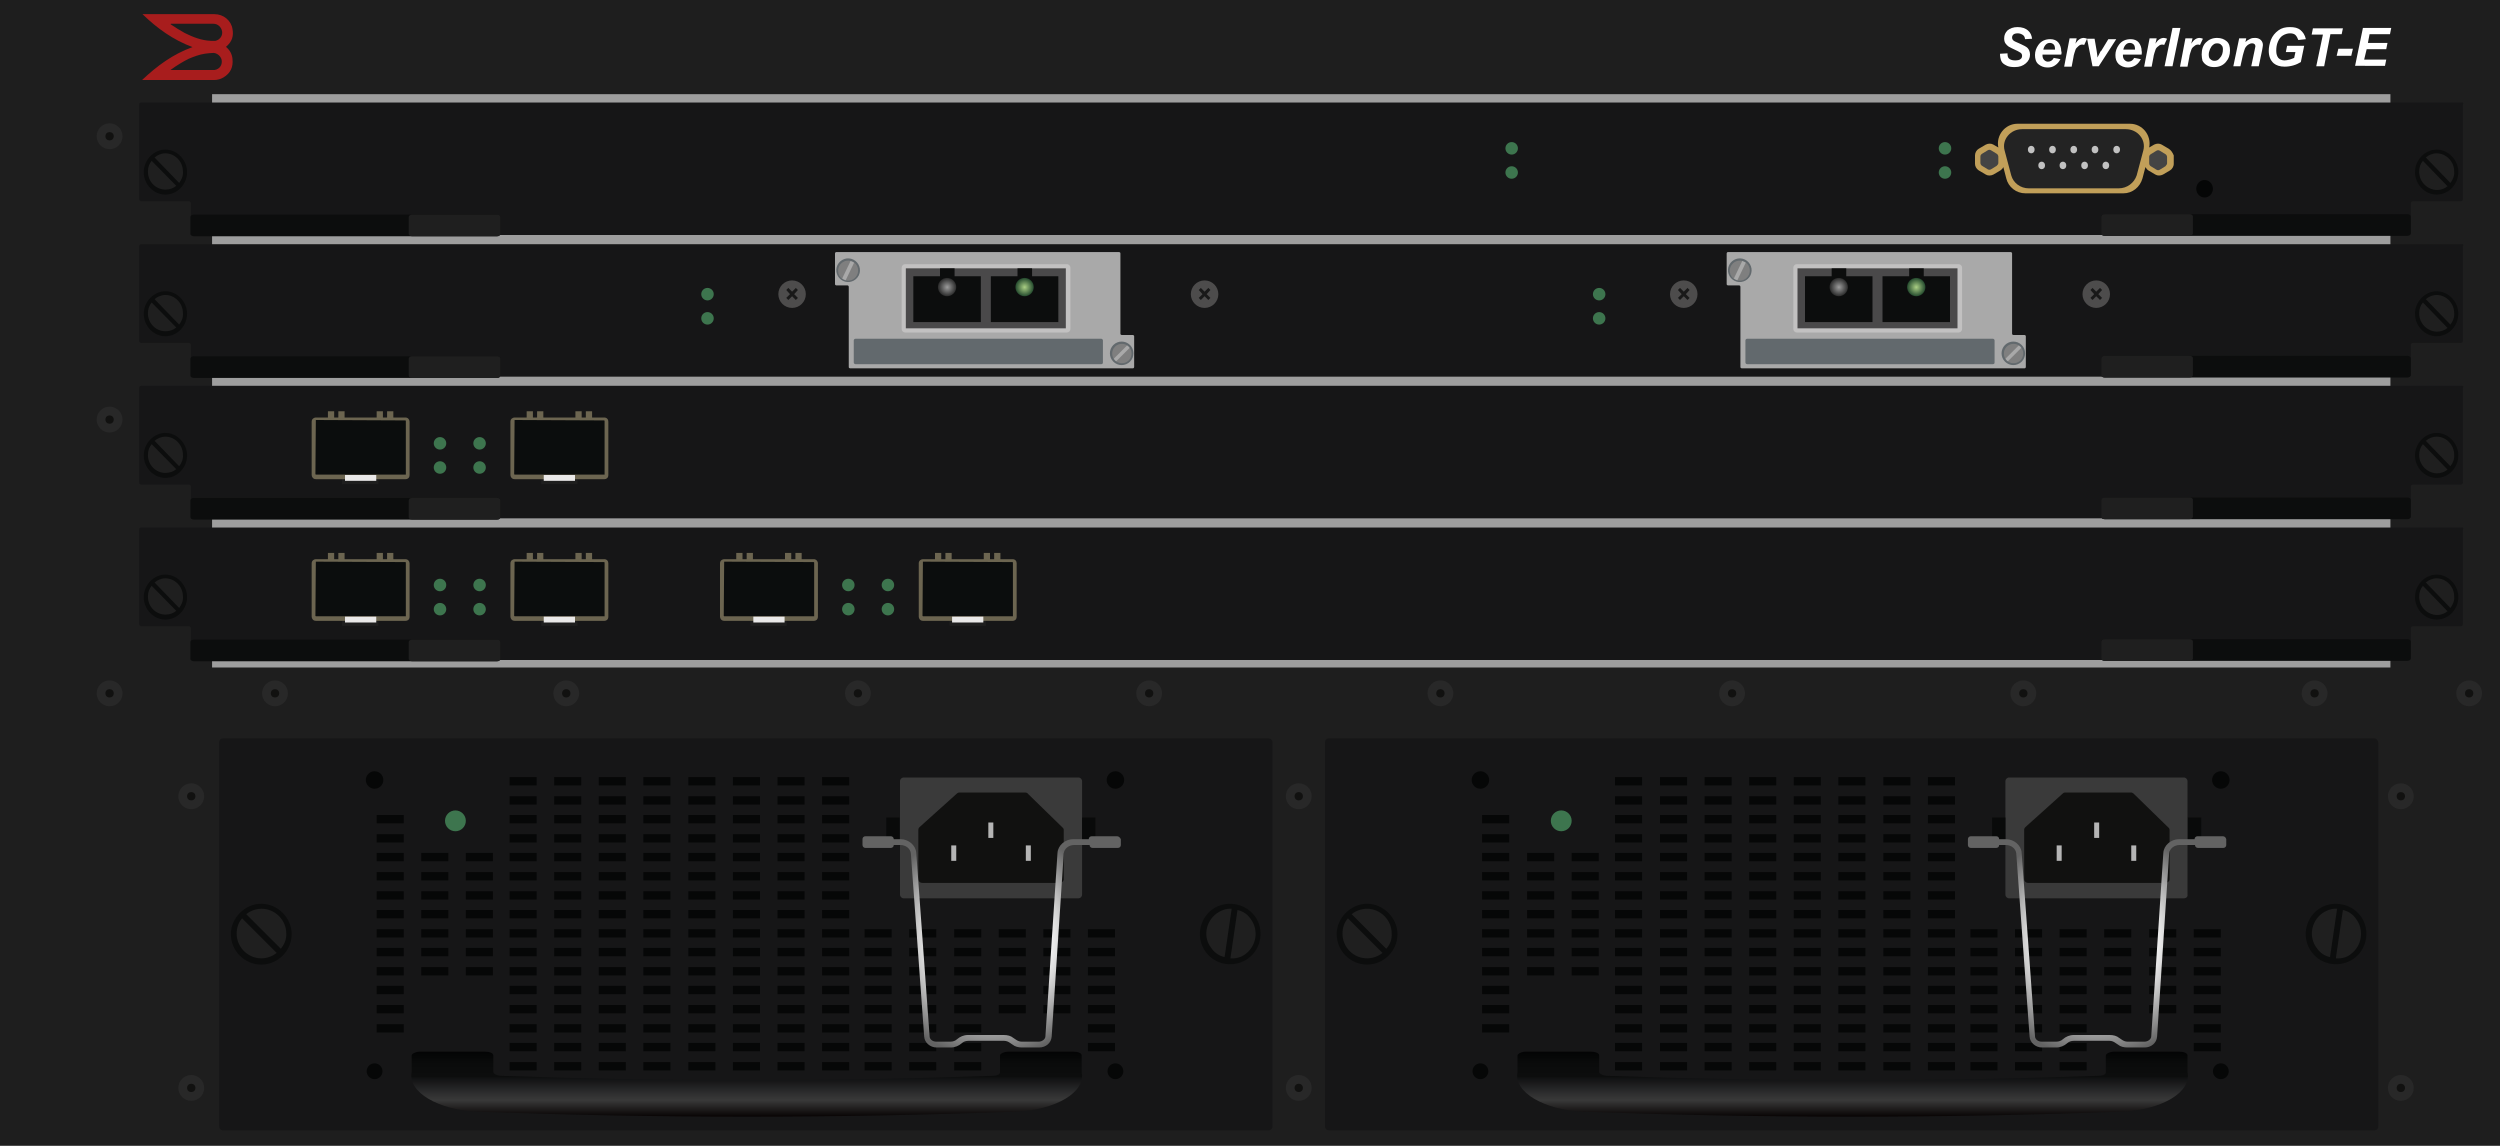 <?xml version="1.0" encoding="utf-8"?>
<!-- Copyright 2022 Virtual Console LLC. All rights reserved. Generator: Adobe Illustrator 26.0.2, SVG Export Plug-In . SVG Version: 6.00 Build 0)  -->
<svg version="1.1" id="Brocade_ServerIron_GTe" xmlns="http://www.w3.org/2000/svg" xmlns:xlink="http://www.w3.org/1999/xlink"
	 x="0px" y="0px" viewBox="0 0 600 275" style="enable-background:new 0 0 600 275;" xml:space="preserve">
<!-- Created by Evgenia -->
<style type="text/css">
	.st0{fill:#1E1E1E;}
	.st1{fill:#9E9E9E;}
	.st2{fill:#161617;}
	.st3{fill:#0C0D0D;}
	.st4{fill:#1F1F1F;}
	.st5{fill:#3D754E;}
	.st6{fill:#050606;}
	.st7{fill:#C19F59;}
	.st8{fill:#232323;}
	.st9{fill:#C1C1C1;}
	.st10{fill:#444444;}
	.st11{fill:#4D4C4C;}
	.st12{fill:#191919;}
	.st13{fill:#A9A9A9;}
	.st14{fill:#62696D;}
	.st15{fill:#4A494A;}
	.st16{fill:#C2C1C1;}
	.st17{fill:url(#SVGID_1_);}
	.st18{fill:url(#SVGID_00000006690837481394038300000007163030514971917498_);}
	.st19{fill:#7F7F7F;}
	.st20{fill:url(#SVGID_00000091736857471446774420000006143554946376819589_);}
	.st21{fill:url(#SVGID_00000119099787611146708770000016696160142458899856_);}
	.st22{fill:#0B0D0D;}
	.st23{fill:#6C6550;}
	.st24{fill:#E9E8E8;}
	.st25{fill:#282828;}
	.st26{fill:#111110;}
	.st27{fill:#060707;}
	.st28{fill:#3A3A3A;}
	.st29{fill:#B5B5B5;}
	.st30{fill:#090A0A;}
	.st31{fill:url(#SVGID_00000116202767856128423350000006785856886850257030_);}
	.st32{fill:url(#SVGID_00000142143849175331653230000016509165282899705763_);}
	.st33{fill:url(#SVGID_00000000943350354295901990000000228151799205498801_);}
	.st34{fill:url(#SVGID_00000094599741093952672270000009598410962918363029_);}
	.st35{fill:#A81D1D;}
	.st36{fill:#FFFFFF;}
</style>
<g>
	<rect class="st0" width="600" height="275"/>
	<rect x="50.9" y="22.6" class="st1" width="522.8" height="137.6"/>
	<g>
		<path class="st2" d="M591,24.6h-12.1h-0.5H46.5H46H33.9c-0.3,0-0.5,0.2-0.5,0.5v22.7c0,0.3,0.2,0.5,0.5,0.5h11.4
			c0.3,0,0.5,0.2,0.5,0.5v7.1c0,0.3,0.2,0.5,0.5,0.5h531.8c0.3,0,0.5-0.2,0.5-0.5v-7.1c0-0.3,0.2-0.5,0.5-0.5h11.5
			c0.3,0,0.5-0.2,0.5-0.5V25.1C591.2,25.1,591.3,24.6,591,24.6z"/>
		<g>
			<path class="st3" d="M505.1,51.4h72.7c0.4,0,0.8,0.2,0.8,0.6v4c0,0.3-0.3,0.6-0.8,0.6h-72.7c-0.4,0-0.8-0.2-0.8-0.6v-4
				C504.4,51.7,504.6,51.4,505.1,51.4z"/>
			<path class="st4" d="M505.1,51.4h20.4c0.4,0,0.8,0.2,0.8,0.6v4c0,0.3-0.3,0.6-0.8,0.6h-20.4c-0.4,0-0.8-0.2-0.8-0.6v-4
				C504.4,51.7,504.6,51.4,505.1,51.4z"/>
		</g>
		<g>
			<ellipse class="st5" cx="362.8" cy="35.6" rx="1.5" ry="1.5"/>
			<ellipse class="st5" cx="362.8" cy="41.4" rx="1.5" ry="1.5"/>
		</g>
		<g>
			<ellipse class="st5" cx="466.8" cy="35.6" rx="1.5" ry="1.5"/>
			<ellipse class="st5" cx="466.8" cy="41.4" rx="1.5" ry="1.5"/>
		</g>
		<ellipse class="st6" cx="529.1" cy="45.3" rx="2" ry="2.1"/>
		<g>
			<path class="st3" d="M119.3,56.7H46.5c-0.4,0-0.8-0.2-0.8-0.6v-4c0-0.3,0.3-0.6,0.8-0.6h72.8c0.4,0,0.8,0.2,0.8,0.6v4
				C120,56.5,119.8,56.7,119.3,56.7z"/>
			<path class="st4" d="M119.3,56.7H98.9c-0.4,0-0.8-0.2-0.8-0.6v-4c0-0.3,0.3-0.6,0.8-0.6h20.4c0.4,0,0.8,0.2,0.8,0.6v4
				C120,56.5,119.8,56.7,119.3,56.7z"/>
		</g>
		<g>
			<g>
				<ellipse class="st4" cx="39.7" cy="41.3" rx="4.8" ry="5"/>
				<path class="st3" d="M39.7,35.9c-2.8,0-5.2,2.5-5.2,5.4s2.3,5.4,5.2,5.4s5.2-2.5,5.2-5.4S42.5,35.9,39.7,35.9z M35.5,41.2
					c0-1,0.3-1.9,0.9-2.6l5.9,6c-0.7,0.6-1.6,0.9-2.6,0.9C37.4,45.5,35.5,43.6,35.5,41.2z M43,43.9l-5.9-6.1c0.7-0.6,1.6-1,2.6-1
					c2.3,0,4.2,2,4.2,4.3C44,42.2,43.6,43.1,43,43.9z"/>
			</g>
			<g>
				<ellipse class="st4" cx="584.8" cy="41.3" rx="4.8" ry="5"/>
				<path class="st3" d="M584.8,35.9c-2.8,0-5.2,2.5-5.2,5.4s2.3,5.4,5.2,5.4s5.2-2.5,5.2-5.4S587.6,35.9,584.8,35.9z M580.6,41.2
					c0-1,0.3-1.9,0.9-2.6l5.9,6.1c-0.7,0.6-1.6,0.9-2.6,0.9C582.5,45.5,580.6,43.6,580.6,41.2z M588.1,43.9l-5.9-6.1
					c0.7-0.6,1.6-1,2.6-1c2.3,0,4.2,2,4.2,4.3C589.1,42.2,588.7,43.1,588.1,43.9z"/>
			</g>
		</g>
		<g>
			<path class="st7" d="M520.5,35.7l-1.7-1c-0.5-0.3-1.2-0.3-1.8,0l-1.2,0.7c0.6-2.9-1.6-5.7-4.6-5.7h-27c-3,0-5.2,2.8-4.6,5.7
				l-1.2-0.7c-0.5-0.3-1.2-0.3-1.8,0l-1.7,1c-0.5,0.3-0.9,0.9-0.9,1.6v2c0,0.6,0.3,1.2,0.9,1.6l1.7,1c0.5,0.3,1.2,0.3,1.8,0l1.7-1
				c0.3-0.2,0.5-0.4,0.7-0.8l0.7,2.7c0.5,2.1,2.4,3.6,4.6,3.6h23.5c2.2,0,4-1.5,4.6-3.6l0.7-2.7c0.2,0.3,0.4,0.6,0.7,0.8l1.7,1
				c0.5,0.3,1.2,0.3,1.8,0l1.7-1c0.5-0.3,0.9-0.9,0.9-1.6v-2C521.4,36.6,521.1,36.1,520.5,35.7z"/>
			<g>
				<path class="st8" d="M508.5,45.2h-21.6c-2,0-3.7-1.3-4.2-3.1l-1.6-6c-0.7-2.6,1.4-5.1,4.2-5.1h24.9c2.8,0,4.9,2.5,4.2,5.1
					l-1.6,6C512.2,43.9,510.5,45.2,508.5,45.2z"/>
				<g>
					<ellipse class="st9" cx="487.5" cy="35.9" rx="0.8" ry="0.9"/>
					<ellipse class="st9" cx="492.6" cy="35.9" rx="0.8" ry="0.9"/>
					<ellipse class="st9" cx="497.7" cy="35.9" rx="0.8" ry="0.9"/>
					<ellipse class="st9" cx="502.8" cy="35.9" rx="0.8" ry="0.9"/>
					<ellipse class="st9" cx="508" cy="35.9" rx="0.8" ry="0.9"/>
				</g>
				<g>
					<ellipse class="st9" cx="490" cy="39.7" rx="0.8" ry="0.9"/>
					<ellipse class="st9" cx="495.1" cy="39.7" rx="0.8" ry="0.9"/>
					<ellipse class="st9" cx="500.3" cy="39.7" rx="0.8" ry="0.9"/>
					<ellipse class="st9" cx="505.4" cy="39.7" rx="0.8" ry="0.9"/>
				</g>
			</g>
			<path class="st10" d="M479.6,39.1v-1.5c0-0.3-0.2-0.6-0.4-0.7l-1.3-0.8c-0.3-0.2-0.6-0.2-0.9,0l-1.3,0.8
				c-0.3,0.2-0.4,0.4-0.4,0.7v1.5c0,0.3,0.2,0.6,0.4,0.7l1.3,0.8c0.3,0.2,0.6,0.2,0.9,0l1.3-0.8C479.4,39.6,479.6,39.4,479.6,39.1z"
				/>
			<path class="st10" d="M520.1,39.2v-1.5c0-0.3-0.2-0.6-0.4-0.7l-1.3-0.8c-0.3-0.2-0.6-0.2-0.9,0l-1.3,0.8
				c-0.3,0.2-0.4,0.4-0.4,0.7v1.5c0,0.3,0.2,0.6,0.4,0.7l1.3,0.8c0.3,0.2,0.6,0.2,0.9,0l1.3-0.8C519.9,39.7,520.1,39.4,520.1,39.2z"
				/>
		</g>
	</g>
	<g>
		<g>
			<path class="st2" d="M591,58.6h-12.1h-0.5H46.5H46H33.9c-0.3,0-0.5,0.2-0.5,0.5v22.7c0,0.3,0.2,0.5,0.5,0.5h11.4
				c0.3,0,0.5,0.2,0.5,0.5v7.1c0,0.3,0.2,0.5,0.5,0.5h531.8c0.3,0,0.5-0.2,0.5-0.5v-7.1c0-0.3,0.2-0.5,0.5-0.5h11.5
				c0.3,0,0.5-0.2,0.5-0.5V59.1C591.2,59.1,591.3,58.6,591,58.6z"/>
			<g>
				<path class="st3" d="M505.1,85.4h72.7c0.4,0,0.8,0.2,0.8,0.6v4c0,0.3-0.3,0.6-0.8,0.6h-72.7c-0.4,0-0.8-0.2-0.8-0.6v-4
					C504.4,85.7,504.6,85.4,505.1,85.4z"/>
				<path class="st4" d="M505.1,85.4h20.4c0.4,0,0.8,0.2,0.8,0.6v4c0,0.3-0.3,0.6-0.8,0.6h-20.4c-0.4,0-0.8-0.2-0.8-0.6v-4
					C504.4,85.7,504.6,85.4,505.1,85.4z"/>
			</g>
			<g>
				<ellipse class="st5" cx="169.8" cy="70.6" rx="1.5" ry="1.5"/>
				<ellipse class="st5" cx="169.8" cy="76.4" rx="1.5" ry="1.5"/>
			</g>
			<g>
				<ellipse class="st5" cx="383.8" cy="70.6" rx="1.5" ry="1.5"/>
				<ellipse class="st5" cx="383.8" cy="76.4" rx="1.5" ry="1.5"/>
			</g>
			<g>
				<path class="st3" d="M119.3,90.7H46.5c-0.4,0-0.8-0.2-0.8-0.6v-4c0-0.3,0.3-0.6,0.8-0.6h72.8c0.4,0,0.8,0.2,0.8,0.6v4
					C120,90.5,119.8,90.7,119.3,90.7z"/>
				<path class="st4" d="M119.3,90.7H98.9c-0.4,0-0.8-0.2-0.8-0.6v-4c0-0.3,0.3-0.6,0.8-0.6h20.4c0.4,0,0.8,0.2,0.8,0.6v4
					C120,90.5,119.8,90.7,119.3,90.7z"/>
			</g>
			<g>
				<g>
					<ellipse class="st4" cx="39.7" cy="75.3" rx="4.8" ry="5"/>
					<path class="st3" d="M39.7,69.9c-2.8,0-5.2,2.5-5.2,5.4s2.3,5.4,5.2,5.4s5.2-2.5,5.2-5.4S42.5,69.9,39.7,69.9z M35.5,75.2
						c0-1,0.3-1.9,0.9-2.6l5.9,6c-0.7,0.6-1.6,0.9-2.6,0.9C37.4,79.5,35.5,77.6,35.5,75.2z M43,77.9l-5.9-6.1c0.7-0.6,1.6-1,2.6-1
						c2.3,0,4.2,2,4.2,4.3C44,76.2,43.6,77.1,43,77.9z"/>
				</g>
				<g>
					<ellipse class="st4" cx="584.8" cy="75.3" rx="4.8" ry="5"/>
					<path class="st3" d="M584.8,69.9c-2.8,0-5.2,2.5-5.2,5.4s2.3,5.4,5.2,5.4s5.2-2.5,5.2-5.4S587.6,69.9,584.8,69.9z M580.6,75.2
						c0-1,0.3-1.9,0.9-2.6l5.9,6.1c-0.7,0.6-1.6,0.9-2.6,0.9C582.5,79.5,580.6,77.6,580.6,75.2z M588.1,77.9l-5.9-6.1
						c0.7-0.6,1.6-1,2.6-1c2.3,0,4.2,2,4.2,4.3C589.1,76.2,588.7,77.1,588.1,77.9z"/>
				</g>
			</g>
		</g>
		<g>
			<circle class="st11" cx="190.1" cy="70.6" r="3.3"/>
			<polygon class="st12" points="191.5,69.6 191,69.1 190.1,70 189.2,69.1 188.7,69.6 189.6,70.6 188.7,71.5 189.2,72 190.1,71.1 
				191,72 191.5,71.5 190.6,70.6 			"/>
		</g>
		<g>
			<circle class="st11" cx="289.1" cy="70.6" r="3.3"/>
			<polygon class="st12" points="290.5,69.6 290,69.1 289.1,70 288.2,69.1 287.7,69.6 288.6,70.6 287.7,71.5 288.2,72 289.1,71.1 
				290,72 290.5,71.5 289.6,70.6 			"/>
		</g>
		<g>
			<path class="st13" d="M268.9,80.1V60.8c0-0.2-0.2-0.3-0.3-0.3h-61.4h-3.4h-3.1c-0.2,0-0.3,0.2-0.3,0.3v7.4c0,0.2,0.2,0.3,0.3,0.3
				h2.7c0.2,0,0.3,0.2,0.3,0.3v19.3c0,0.2,0.2,0.3,0.3,0.3h61.4h3.4h3.1c0.2,0,0.3-0.2,0.3-0.3v-7.4c0-0.2-0.2-0.3-0.3-0.3h-2.7
				C269.1,80.4,268.9,80.3,268.9,80.1z"/>
			<path class="st14" d="M264.3,87.4h-59c-0.2,0-0.4-0.2-0.4-0.4v-5.3c0-0.2,0.2-0.4,0.4-0.4h59c0.2,0,0.4,0.2,0.4,0.4V87
				C264.7,87.3,264.5,87.4,264.3,87.4z"/>
			<g>
				<g>
					<path class="st15" d="M256.1,79.3h-39c-0.1,0-0.2-0.1-0.2-0.2v-15c0-0.1,0.1-0.2,0.2-0.2h39c0.1,0,0.2,0.1,0.2,0.2v15
						C256.4,79.2,256.3,79.3,256.1,79.3z"/>
					<path class="st16" d="M256.1,79.8h-38.9c-0.4,0-0.8-0.4-0.8-0.8V64.2c0-0.4,0.4-0.8,0.8-0.8h38.9c0.4,0,0.8,0.4,0.8,0.8V79
						C256.9,79.4,256.5,79.8,256.1,79.8z M217.4,78.8h38.4V64.4h-38.4V78.8z"/>
				</g>
				<g>
					<g>
						<polygon class="st3" points="229.1,66.3 229.1,64.4 225.6,64.4 225.6,66.3 219.2,66.3 219.2,77.3 235.4,77.3 235.4,66.3 
													"/>
						
							<radialGradient id="SVGID_1_" cx="227.337" cy="67.928" r="2.175" gradientTransform="matrix(1 0 0 1 0 1)" gradientUnits="userSpaceOnUse">
							<stop  offset="0" style="stop-color:#9C9C9C"/>
							<stop  offset="1" style="stop-color:#2C2C2C"/>
						</radialGradient>
						<circle class="st17" cx="227.3" cy="68.9" r="2.2"/>
					</g>
					<g>
						<polygon class="st3" points="247.7,66.3 247.7,64.4 244.2,64.4 244.2,66.3 237.8,66.3 237.8,77.3 254,77.3 254,66.3 						"/>
						
							<radialGradient id="SVGID_00000157990821965591923980000008572770041795534489_" cx="245.91" cy="67.928" r="2.175" gradientTransform="matrix(1 0 0 1 0 1)" gradientUnits="userSpaceOnUse">
							<stop  offset="0" style="stop-color:#AACF84"/>
							<stop  offset="1" style="stop-color:#264C2F"/>
						</radialGradient>
						<circle style="fill:url(#SVGID_00000157990821965591923980000008572770041795534489_);" cx="245.9" cy="68.9" r="2.2"/>
					</g>
				</g>
			</g>
			<g>
				<g>
					<path class="st19" d="M271.3,83.3l-3.6,3.6c1,0.7,2.4,0.7,3.3-0.3C272,85.8,272,84.3,271.3,83.3z"/>
					<path class="st19" d="M267.4,83c-0.9,0.9-1,2.3-0.3,3.3l3.6-3.6C269.7,82,268.3,82.1,267.4,83z"/>
				</g>
				<path class="st14" d="M267.2,86.8c-1.1-1.1-1.1-2.9,0-4s2.9-1.1,4,0s1.1,2.9,0,4S268.3,87.9,267.2,86.8z M270.9,83.2
					c-0.9-0.9-2.4-0.9-3.3,0s-0.9,2.4,0,3.3s2.4,0.9,3.3,0S271.8,84.1,270.9,83.2z"/>
			</g>
			<g>
				<g>
					<path class="st19" d="M205.1,62.8l-2.2,4.6c1.2,0.4,2.5-0.2,3.1-1.3C206.5,64.9,206.1,63.5,205.1,62.8z"/>
					<path class="st19" d="M201.3,63.7c-0.6,1.1-0.2,2.5,0.8,3.2l2.2-4.6C203.1,62.1,201.8,62.6,201.3,63.7z"/>
				</g>
				<path class="st14" d="M202.3,67.4c-1.4-0.7-2-2.4-1.3-3.8s2.4-2,3.8-1.3c1.4,0.7,2,2.4,1.3,3.8
					C205.4,67.5,203.7,68.1,202.3,67.4z M204.6,62.8c-1.2-0.6-2.6-0.1-3.2,1.1s-0.1,2.6,1.1,3.2c1.2,0.6,2.6,0.1,3.2-1.1
					S205.8,63.3,204.6,62.8z"/>
			</g>
		</g>
		<g>
			<circle class="st11" cx="404.1" cy="70.6" r="3.3"/>
			<polygon class="st12" points="405.5,69.6 405,69.1 404.1,70 403.2,69.1 402.7,69.6 403.6,70.6 402.7,71.5 403.2,72 404.1,71.1 
				405,72 405.5,71.5 404.6,70.6 			"/>
		</g>
		<g>
			<circle class="st11" cx="503.1" cy="70.6" r="3.3"/>
			<polygon class="st12" points="504.5,69.6 504,69.1 503.1,70 502.2,69.1 501.7,69.6 502.6,70.6 501.7,71.5 502.2,72 503.1,71.1 
				504,72 504.5,71.5 503.6,70.6 			"/>
		</g>
		<g>
			<path class="st13" d="M482.9,80.1V60.8c0-0.2-0.2-0.3-0.3-0.3h-61.4h-3.4h-3.1c-0.2,0-0.3,0.2-0.3,0.3v7.4c0,0.2,0.2,0.3,0.3,0.3
				h2.7c0.2,0,0.3,0.2,0.3,0.3v19.3c0,0.2,0.2,0.3,0.3,0.3h61.4h3.4h3.1c0.2,0,0.3-0.2,0.3-0.3v-7.4c0-0.2-0.2-0.3-0.3-0.3h-2.7
				C483.1,80.4,482.9,80.3,482.9,80.1z"/>
			<path class="st14" d="M478.3,87.4h-59c-0.2,0-0.4-0.2-0.4-0.4v-5.3c0-0.2,0.2-0.4,0.4-0.4h59c0.2,0,0.4,0.2,0.4,0.4V87
				C478.7,87.3,478.5,87.4,478.3,87.4z"/>
			<g>
				<g>
					<path class="st15" d="M470.1,79.3h-39c-0.1,0-0.2-0.1-0.2-0.2v-15c0-0.1,0.1-0.2,0.2-0.2h39c0.1,0,0.2,0.1,0.2,0.2v15
						C470.4,79.2,470.3,79.3,470.1,79.3z"/>
					<path class="st16" d="M470.1,79.8h-38.9c-0.4,0-0.8-0.4-0.8-0.8V64.2c0-0.4,0.4-0.8,0.8-0.8h38.9c0.4,0,0.8,0.4,0.8,0.8V79
						C470.9,79.4,470.5,79.8,470.1,79.8z M431.4,78.8h38.4V64.4h-38.4V78.8z"/>
				</g>
				<g>
					<g>
						<polygon class="st3" points="443.1,66.3 443.1,64.4 439.6,64.4 439.6,66.3 433.2,66.3 433.2,77.3 449.4,77.3 449.4,66.3 
													"/>
						
							<radialGradient id="SVGID_00000122715084517794950450000016548259145841955232_" cx="441.337" cy="67.928" r="2.175" gradientTransform="matrix(1 0 0 1 0 1)" gradientUnits="userSpaceOnUse">
							<stop  offset="0" style="stop-color:#9C9C9C"/>
							<stop  offset="1" style="stop-color:#2C2C2C"/>
						</radialGradient>
						<circle style="fill:url(#SVGID_00000122715084517794950450000016548259145841955232_);" cx="441.3" cy="68.9" r="2.2"/>
					</g>
					<g>
						<polygon class="st3" points="461.7,66.3 461.7,64.4 458.2,64.4 458.2,66.3 451.8,66.3 451.8,77.3 468,77.3 468,66.3 						"/>
						
							<radialGradient id="SVGID_00000091731602511091459050000012847515440224260776_" cx="459.91" cy="67.928" r="2.175" gradientTransform="matrix(1 0 0 1 0 1)" gradientUnits="userSpaceOnUse">
							<stop  offset="0" style="stop-color:#AACF84"/>
							<stop  offset="1" style="stop-color:#264C2F"/>
						</radialGradient>
						<circle style="fill:url(#SVGID_00000091731602511091459050000012847515440224260776_);" cx="459.9" cy="68.9" r="2.2"/>
					</g>
				</g>
			</g>
			<g>
				<g>
					<path class="st19" d="M485.3,83.3l-3.6,3.6c1,0.7,2.4,0.7,3.3-0.3C486,85.8,486,84.3,485.3,83.3z"/>
					<path class="st19" d="M481.4,83c-0.9,0.9-1,2.3-0.3,3.3l3.6-3.6C483.7,82,482.3,82.1,481.4,83z"/>
				</g>
				<path class="st14" d="M481.2,86.8c-1.1-1.1-1.1-2.9,0-4s2.9-1.1,4,0s1.1,2.9,0,4S482.3,87.9,481.2,86.8z M484.9,83.2
					c-0.9-0.9-2.4-0.9-3.3,0s-0.9,2.4,0,3.3s2.4,0.9,3.3,0S485.8,84.1,484.9,83.2z"/>
			</g>
			<g>
				<g>
					<path class="st19" d="M419.1,62.8l-2.2,4.6c1.2,0.4,2.5-0.2,3.1-1.3C420.5,64.9,420.1,63.5,419.1,62.8z"/>
					<path class="st19" d="M415.3,63.7c-0.6,1.1-0.2,2.5,0.8,3.2l2.2-4.6C417.1,62.1,415.8,62.6,415.3,63.7z"/>
				</g>
				<path class="st14" d="M416.3,67.4c-1.4-0.7-2-2.4-1.3-3.8s2.4-2,3.8-1.3c1.4,0.7,2,2.4,1.3,3.8
					C419.4,67.5,417.7,68.1,416.3,67.4z M418.6,62.8c-1.2-0.6-2.6-0.1-3.2,1.1c-0.6,1.2-0.1,2.6,1.1,3.2s2.6,0.1,3.2-1.1
					S419.8,63.3,418.6,62.8z"/>
			</g>
		</g>
	</g>
	<g>
		<path class="st2" d="M591,126.6h-12.1h-0.5H46.5H46H33.9c-0.3,0-0.5,0.2-0.5,0.5v22.7c0,0.3,0.2,0.5,0.5,0.5h11.4
			c0.3,0,0.5,0.2,0.5,0.5v7.1c0,0.3,0.2,0.5,0.5,0.5h531.8c0.3,0,0.5-0.2,0.5-0.5v-7.1c0-0.3,0.2-0.5,0.5-0.5h11.5
			c0.3,0,0.5-0.2,0.5-0.5v-22.7C591.2,127.1,591.3,126.6,591,126.6z"/>
		<g>
			<path class="st3" d="M505.1,153.4h72.7c0.4,0,0.8,0.2,0.8,0.6v4c0,0.3-0.3,0.6-0.8,0.6h-72.7c-0.4,0-0.8-0.2-0.8-0.6v-4
				C504.4,153.7,504.6,153.4,505.1,153.4z"/>
			<path class="st4" d="M505.1,153.4h20.4c0.4,0,0.8,0.2,0.8,0.6v4c0,0.3-0.3,0.6-0.8,0.6h-20.4c-0.4,0-0.8-0.2-0.8-0.6v-4
				C504.4,153.7,504.6,153.4,505.1,153.4z"/>
		</g>
		<g>
			<path class="st3" d="M119.3,158.7H46.5c-0.4,0-0.8-0.2-0.8-0.6v-4c0-0.3,0.3-0.6,0.8-0.6h72.8c0.4,0,0.8,0.2,0.8,0.6v4
				C120,158.5,119.8,158.7,119.3,158.7z"/>
			<path class="st4" d="M119.3,158.7H98.9c-0.4,0-0.8-0.2-0.8-0.6v-4c0-0.3,0.3-0.6,0.8-0.6h20.4c0.4,0,0.8,0.2,0.8,0.6v4
				C120,158.5,119.8,158.7,119.3,158.7z"/>
		</g>
		<g>
			<g>
				<ellipse class="st4" cx="39.7" cy="143.3" rx="4.8" ry="5"/>
				<path class="st3" d="M39.7,137.9c-2.8,0-5.2,2.5-5.2,5.4s2.3,5.4,5.2,5.4s5.2-2.5,5.2-5.4S42.5,137.9,39.7,137.9z M35.5,143.2
					c0-1,0.3-1.9,0.9-2.6l5.9,6c-0.7,0.6-1.6,0.9-2.6,0.9C37.4,147.5,35.5,145.6,35.5,143.2z M43,145.9l-5.9-6.1
					c0.7-0.6,1.6-1,2.6-1c2.3,0,4.2,2,4.2,4.3C44,144.2,43.6,145.1,43,145.9z"/>
			</g>
			<g>
				<ellipse class="st4" cx="584.8" cy="143.3" rx="4.8" ry="5"/>
				<path class="st3" d="M584.8,137.9c-2.8,0-5.2,2.5-5.2,5.4s2.3,5.4,5.2,5.4s5.2-2.5,5.2-5.4S587.6,137.9,584.8,137.9z
					 M580.6,143.2c0-1,0.3-1.9,0.9-2.6l5.9,6.1c-0.7,0.6-1.6,0.9-2.6,0.9C582.5,147.5,580.6,145.6,580.6,143.2z M588.1,145.9
					l-5.9-6.1c0.7-0.6,1.6-1,2.6-1c2.3,0,4.2,2,4.2,4.3C589.1,144.2,588.7,145.1,588.1,145.9z"/>
			</g>
		</g>
		<g>
			<g>
				<g>
					<ellipse class="st5" cx="115.1" cy="140.4" rx="1.5" ry="1.5"/>
					<ellipse class="st5" cx="115.1" cy="146.2" rx="1.5" ry="1.5"/>
				</g>
				<g>
					<ellipse class="st5" cx="105.6" cy="140.4" rx="1.5" ry="1.5"/>
					<ellipse class="st5" cx="105.6" cy="146.2" rx="1.5" ry="1.5"/>
				</g>
			</g>
			<g>
				<rect x="82.1" y="148.9" class="st0" width="8.7" height="1.3"/>
				<g>
					<path class="st22" d="M97.9,147.8v-12.7c0-0.2-0.2-0.6-0.7-0.6H75.8c-0.2,0-0.7,0.2-0.7,0.6V148c0,0.2,0.2,0.6,0.7,0.6h21.7
						C97.9,148.5,97.9,148.1,97.9,147.8z"/>
					<path class="st23" d="M97.3,134.2h-2.9v-1.5h-1.5v1.5h-1v-1.5h-1.5v1.5h-7.7v-1.5h-1.5v1.5h-1v-1.5h-1.5v1.5h-2.9
						c-0.4,0-1,0.3-1,1V148c0,0.4,0.3,1,1,1h21.6c0.3,0,0.9-0.2,0.9-1v-12.8C98.3,134.7,97.9,134.2,97.3,134.2z M97.4,147.9H75.8
						l-0.1-0.1l0.1-13l21.5,0.1l0.1,0.1V147.9C97.4,147.8,97.5,147.9,97.4,147.9z"/>
				</g>
				<rect x="82.8" y="148" class="st24" width="7.5" height="1.4"/>
			</g>
			<g>
				<rect x="129.9" y="148.9" class="st0" width="8.7" height="1.3"/>
				<g>
					<path class="st22" d="M145.7,147.8v-12.7c0-0.2-0.2-0.6-0.7-0.6h-21.5c-0.2,0-0.7,0.2-0.7,0.6V148c0,0.2,0.2,0.6,0.7,0.6h21.7
						C145.7,148.5,145.7,148.1,145.7,147.8z"/>
					<path class="st23" d="M145,134.2h-2.9v-1.5h-1.5v1.5h-1v-1.5h-1.5v1.5h-7.7v-1.5h-1.5v1.5h-1v-1.5h-1.5v1.5h-2.9
						c-0.4,0-1,0.3-1,1V148c0,0.4,0.3,1,1,1h21.6c0.3,0,0.9-0.2,0.9-1v-12.8C146,134.7,145.7,134.2,145,134.2z M145.1,147.9h-21.6
						l-0.1-0.1l0.1-13l21.5,0.1l0.1,0.1V147.9C145.1,147.8,145.2,147.9,145.1,147.9z"/>
				</g>
				<rect x="130.5" y="148" class="st24" width="7.5" height="1.4"/>
			</g>
		</g>
		<g>
			<g>
				<g>
					<ellipse class="st5" cx="213.1" cy="140.4" rx="1.5" ry="1.5"/>
					<ellipse class="st5" cx="213.1" cy="146.2" rx="1.5" ry="1.5"/>
				</g>
				<g>
					<ellipse class="st5" cx="203.6" cy="140.4" rx="1.5" ry="1.5"/>
					<ellipse class="st5" cx="203.6" cy="146.2" rx="1.5" ry="1.5"/>
				</g>
			</g>
			<g>
				<rect x="180.1" y="148.9" class="st0" width="8.7" height="1.3"/>
				<g>
					<path class="st22" d="M195.9,147.8v-12.7c0-0.2-0.2-0.6-0.7-0.6h-21.4c-0.2,0-0.7,0.2-0.7,0.6V148c0,0.2,0.2,0.6,0.7,0.6h21.7
						C195.9,148.5,195.9,148.1,195.9,147.8z"/>
					<path class="st23" d="M195.3,134.2h-2.9v-1.5h-1.5v1.5h-1v-1.5h-1.5v1.5h-7.7v-1.5h-1.5v1.5h-1v-1.5h-1.5v1.5h-2.9
						c-0.4,0-1,0.3-1,1V148c0,0.4,0.3,1,1,1h21.6c0.3,0,0.9-0.2,0.9-1v-12.8C196.3,134.7,195.9,134.2,195.3,134.2z M195.4,147.9
						h-21.6l-0.1-0.1l0.1-13l21.5,0.1l0.1,0.1V147.9C195.4,147.8,195.5,147.9,195.4,147.9z"/>
				</g>
				<rect x="180.8" y="148" class="st24" width="7.5" height="1.4"/>
			</g>
			<g>
				<rect x="227.9" y="148.9" class="st0" width="8.7" height="1.3"/>
				<g>
					<path class="st22" d="M243.7,147.8v-12.7c0-0.2-0.2-0.6-0.7-0.6h-21.5c-0.2,0-0.7,0.2-0.7,0.6V148c0,0.2,0.2,0.6,0.7,0.6h21.7
						C243.7,148.5,243.7,148.1,243.7,147.8z"/>
					<path class="st23" d="M243,134.2h-2.9v-1.5h-1.5v1.5h-1v-1.5h-1.5v1.5h-7.7v-1.5h-1.5v1.5h-1v-1.5h-1.5v1.5h-2.9
						c-0.4,0-1,0.3-1,1V148c0,0.4,0.3,1,1,1h21.6c0.3,0,0.9-0.2,0.9-1v-12.8C244,134.7,243.7,134.2,243,134.2z M243.1,147.9h-21.6
						l-0.1-0.1l0.1-13l21.5,0.1l0.1,0.1V147.9C243.1,147.8,243.2,147.9,243.1,147.9z"/>
				</g>
				<rect x="228.5" y="148" class="st24" width="7.5" height="1.4"/>
			</g>
		</g>
	</g>
	<g>
		<path class="st2" d="M591,92.6h-12.1h-0.5H46.5H46H33.9c-0.3,0-0.5,0.2-0.5,0.5v22.7c0,0.3,0.2,0.5,0.5,0.5h11.4
			c0.3,0,0.5,0.2,0.5,0.5v7.1c0,0.3,0.2,0.5,0.5,0.5h531.8c0.3,0,0.5-0.2,0.5-0.5v-7.1c0-0.3,0.2-0.5,0.5-0.5h11.5
			c0.3,0,0.5-0.2,0.5-0.5V93.1C591.2,93.1,591.3,92.6,591,92.6z"/>
		<g>
			<path class="st3" d="M505.1,119.4h72.7c0.4,0,0.8,0.2,0.8,0.6v4c0,0.3-0.3,0.6-0.8,0.6h-72.7c-0.4,0-0.8-0.2-0.8-0.6v-4
				C504.4,119.7,504.6,119.4,505.1,119.4z"/>
			<path class="st4" d="M505.1,119.4h20.4c0.4,0,0.8,0.2,0.8,0.6v4c0,0.3-0.3,0.6-0.8,0.6h-20.4c-0.4,0-0.8-0.2-0.8-0.6v-4
				C504.4,119.7,504.6,119.4,505.1,119.4z"/>
		</g>
		<g>
			<path class="st3" d="M119.3,124.7H46.5c-0.4,0-0.8-0.2-0.8-0.6v-4c0-0.3,0.3-0.6,0.8-0.6h72.8c0.4,0,0.8,0.2,0.8,0.6v4
				C120,124.5,119.8,124.7,119.3,124.7z"/>
			<path class="st4" d="M119.3,124.7H98.9c-0.4,0-0.8-0.2-0.8-0.6v-4c0-0.3,0.3-0.6,0.8-0.6h20.4c0.4,0,0.8,0.2,0.8,0.6v4
				C120,124.5,119.8,124.7,119.3,124.7z"/>
		</g>
		<g>
			<g>
				<ellipse class="st4" cx="39.7" cy="109.3" rx="4.8" ry="5"/>
				<path class="st3" d="M39.7,103.9c-2.8,0-5.2,2.5-5.2,5.4s2.3,5.4,5.2,5.4s5.2-2.5,5.2-5.4S42.5,103.9,39.7,103.9z M35.5,109.2
					c0-1,0.3-1.9,0.9-2.6l5.9,6c-0.7,0.6-1.6,0.9-2.6,0.9C37.4,113.5,35.5,111.6,35.5,109.2z M43,111.9l-5.9-6.1
					c0.7-0.6,1.6-1,2.6-1c2.3,0,4.2,2,4.2,4.3C44,110.2,43.6,111.1,43,111.9z"/>
			</g>
			<g>
				<ellipse class="st4" cx="584.8" cy="109.3" rx="4.8" ry="5"/>
				<path class="st3" d="M584.8,103.9c-2.8,0-5.2,2.5-5.2,5.4s2.3,5.4,5.2,5.4s5.2-2.5,5.2-5.4S587.6,103.9,584.8,103.9z
					 M580.6,109.2c0-1,0.3-1.9,0.9-2.6l5.9,6.1c-0.7,0.6-1.6,0.9-2.6,0.9C582.5,113.5,580.6,111.6,580.6,109.2z M588.1,111.9
					l-5.9-6.1c0.7-0.6,1.6-1,2.6-1c2.3,0,4.2,2,4.2,4.3C589.1,110.2,588.7,111.1,588.1,111.9z"/>
			</g>
		</g>
		<g>
			<g>
				<g>
					<ellipse class="st5" cx="115.1" cy="106.4" rx="1.5" ry="1.5"/>
					<ellipse class="st5" cx="115.1" cy="112.2" rx="1.5" ry="1.5"/>
				</g>
				<g>
					<ellipse class="st5" cx="105.6" cy="106.4" rx="1.5" ry="1.5"/>
					<ellipse class="st5" cx="105.6" cy="112.2" rx="1.5" ry="1.5"/>
				</g>
			</g>
			<g>
				<rect x="82.1" y="114.9" class="st0" width="8.7" height="1.3"/>
				<g>
					<path class="st22" d="M97.9,113.8v-12.7c0-0.2-0.2-0.6-0.7-0.6H75.8c-0.2,0-0.7,0.2-0.7,0.6V114c0,0.2,0.2,0.6,0.7,0.6h21.7
						C97.9,114.5,97.9,114.1,97.9,113.8z"/>
					<path class="st23" d="M97.3,100.2h-2.9v-1.5h-1.5v1.5h-1v-1.5h-1.5v1.5h-7.7v-1.5h-1.5v1.5h-1v-1.5h-1.5v1.5h-2.9
						c-0.4,0-1,0.3-1,1V114c0,0.4,0.3,1,1,1h21.6c0.3,0,0.9-0.2,0.9-1v-12.8C98.3,100.7,97.9,100.2,97.3,100.2z M97.4,113.9H75.8
						l-0.1-0.1l0.1-13l21.5,0.1l0.1,0.1V113.9C97.4,113.8,97.5,113.9,97.4,113.9z"/>
				</g>
				<rect x="82.8" y="114" class="st24" width="7.5" height="1.4"/>
			</g>
			<g>
				<rect x="129.9" y="114.9" class="st0" width="8.7" height="1.3"/>
				<g>
					<path class="st22" d="M145.7,113.8v-12.7c0-0.2-0.2-0.6-0.7-0.6h-21.5c-0.2,0-0.7,0.2-0.7,0.6V114c0,0.2,0.2,0.6,0.7,0.6h21.7
						C145.7,114.5,145.7,114.1,145.7,113.8z"/>
					<path class="st23" d="M145,100.2h-2.9v-1.5h-1.5v1.5h-1v-1.5h-1.5v1.5h-7.7v-1.5h-1.5v1.5h-1v-1.5h-1.5v1.5h-2.9
						c-0.4,0-1,0.3-1,1V114c0,0.4,0.3,1,1,1h21.6c0.3,0,0.9-0.2,0.9-1v-12.8C146,100.7,145.7,100.2,145,100.2z M145.1,113.9h-21.6
						l-0.1-0.1l0.1-13l21.5,0.1l0.1,0.1V113.9C145.1,113.8,145.2,113.9,145.1,113.9z"/>
				</g>
				<rect x="130.5" y="114" class="st24" width="7.5" height="1.4"/>
			</g>
		</g>
	</g>
	<g>
		<circle class="st25" cx="26.3" cy="32.7" r="3.1"/>
		<circle class="st26" cx="26.3" cy="32.7" r="1"/>
	</g>
	<g>
		<circle class="st25" cx="26.3" cy="100.7" r="3.1"/>
		<circle class="st26" cx="26.3" cy="100.7" r="1"/>
	</g>
	<g>
		<g>
			<circle class="st25" cx="45.9" cy="191.1" r="3.1"/>
			<circle class="st26" cx="45.9" cy="191.1" r="1"/>
		</g>
		<g>
			<circle class="st25" cx="45.9" cy="261.1" r="3.1"/>
			<circle class="st26" cx="45.9" cy="261.1" r="1"/>
		</g>
	</g>
	<g>
		<g>
			<circle class="st25" cx="311.7" cy="191.1" r="3.1"/>
			<circle class="st26" cx="311.7" cy="191.1" r="1"/>
		</g>
		<g>
			<circle class="st25" cx="311.7" cy="261.1" r="3.1"/>
			<circle class="st26" cx="311.7" cy="261.1" r="1"/>
		</g>
	</g>
	<g>
		<g>
			<circle class="st25" cx="576.2" cy="191.1" r="3.1"/>
			<circle class="st26" cx="576.2" cy="191.1" r="1"/>
		</g>
		<g>
			<circle class="st25" cx="576.2" cy="261.1" r="3.1"/>
			<circle class="st26" cx="576.2" cy="261.1" r="1"/>
		</g>
	</g>
	<g>
		<g>
			<circle class="st25" cx="26.3" cy="166.4" r="3.1"/>
			<circle class="st26" cx="26.3" cy="166.4" r="1"/>
		</g>
		<g>
			<circle class="st25" cx="592.6" cy="166.4" r="3.1"/>
			<circle class="st26" cx="592.6" cy="166.4" r="1"/>
		</g>
		<g>
			<g>
				<ellipse class="st25" cx="555.5" cy="166.4" rx="3.1" ry="3.1"/>
				<circle class="st26" cx="555.5" cy="166.4" r="1"/>
			</g>
			<g>
				<ellipse class="st25" cx="485.6" cy="166.4" rx="3.1" ry="3.1"/>
				<circle class="st26" cx="485.6" cy="166.4" r="1"/>
			</g>
			<g>
				<ellipse class="st25" cx="415.7" cy="166.4" rx="3.1" ry="3.1"/>
				<circle class="st26" cx="415.7" cy="166.4" r="1"/>
			</g>
			<g>
				<ellipse class="st25" cx="345.7" cy="166.4" rx="3.1" ry="3.1"/>
				<circle class="st26" cx="345.7" cy="166.4" r="1"/>
			</g>
			<g>
				<ellipse class="st25" cx="275.8" cy="166.4" rx="3.1" ry="3.1"/>
				<circle class="st26" cx="275.8" cy="166.4" r="1"/>
			</g>
			<g>
				<ellipse class="st25" cx="205.9" cy="166.4" rx="3.1" ry="3.1"/>
				<circle class="st26" cx="205.9" cy="166.4" r="1"/>
			</g>
			<g>
				<ellipse class="st25" cx="135.9" cy="166.4" rx="3.1" ry="3.1"/>
				<circle class="st26" cx="135.9" cy="166.4" r="1"/>
			</g>
			<g>
				<ellipse class="st25" cx="66" cy="166.4" rx="3.1" ry="3.1"/>
				<circle class="st26" cx="66" cy="166.4" r="1"/>
			</g>
		</g>
	</g>
	<g>
		<g>
			<path class="st2" d="M304.4,177.2H53.6c-0.6,0-1,0.4-1,1v92.1c0,0.6,0.4,1,1,1h250.8c0.6,0,1-0.4,1-1v-92.1
				C305.4,177.6,304.9,177.2,304.4,177.2z"/>
			<g>
				<g>
					<circle class="st4" cx="62.7" cy="224.2" r="6.8"/>
					<path class="st3" d="M62.7,216.9c-3.9,0-7.3,3.4-7.3,7.3s3.2,7.3,7.3,7.3s7.3-3.4,7.3-7.3S66.7,216.9,62.7,216.9z M56.8,224.1
						c0-1.4,0.4-2.7,1.3-3.7l8.3,8.3c-1,0.8-2.3,1.3-3.7,1.3C59.5,230,56.8,227.3,56.8,224.1z M67.4,227.7l-8.3-8.3
						c1-0.8,2.3-1.3,3.7-1.3c3.2,0,5.9,2.7,5.9,5.9C68.8,225.5,68.2,226.7,67.4,227.7z"/>
				</g>
				<g>
					<circle class="st4" cx="295.3" cy="224.2" r="6.8"/>
					<path class="st3" d="M301.1,219.8c-2.4-3.2-7.1-3.8-10.2-1.5c-3.2,2.4-3.9,7-1.5,10.2c2.4,3.3,7.1,3.8,10.2,1.5
						C302.8,227.7,303.5,222.9,301.1,219.8z M291.9,219.3c1.1-0.8,2.4-1.3,3.7-1.2l-1.7,11.6c-1.3-0.3-2.4-1-3.2-2.2
						C288.7,225,289.3,221.3,291.9,219.3z M295.3,230l1.7-11.6c1.3,0.3,2.4,1,3.2,2.2c1.9,2.6,1.4,6.3-1.2,8.3
						C297.9,229.8,296.5,230.1,295.3,230z"/>
				</g>
			</g>
			<g>
				<g>
					<g>
						<rect x="122.3" y="254.9" class="st27" width="6.5" height="2"/>
					</g>
					<g>
						<rect x="122.3" y="250.3" class="st27" width="6.5" height="2"/>
					</g>
					<g>
						<rect x="122.3" y="245.8" class="st27" width="6.5" height="2"/>
					</g>
					<g>
						<rect x="122.3" y="241.2" class="st27" width="6.5" height="2"/>
					</g>
					<g>
						<rect x="122.3" y="236.6" class="st27" width="6.5" height="2"/>
					</g>
					<g>
						<rect x="122.3" y="232.1" class="st27" width="6.5" height="2"/>
					</g>
					<g>
						<rect x="122.3" y="227.5" class="st27" width="6.5" height="2"/>
					</g>
					<g>
						<rect x="122.3" y="223" class="st27" width="6.5" height="2"/>
					</g>
					<g>
						<rect x="122.3" y="218.4" class="st27" width="6.5" height="2"/>
					</g>
					<g>
						<rect x="122.3" y="213.9" class="st27" width="6.5" height="2"/>
					</g>
					<g>
						<rect x="122.3" y="209.3" class="st27" width="6.5" height="2"/>
					</g>
					<g>
						<rect x="122.3" y="204.7" class="st27" width="6.5" height="2"/>
					</g>
					<g>
						<rect x="122.3" y="200.2" class="st27" width="6.5" height="2"/>
					</g>
					<g>
						<rect x="122.3" y="195.6" class="st27" width="6.5" height="2"/>
					</g>
					<g>
						<rect x="122.3" y="191.1" class="st27" width="6.5" height="2"/>
					</g>
					<g>
						<rect x="122.3" y="186.5" class="st27" width="6.5" height="2"/>
					</g>
				</g>
				<g>
					<g>
						<rect x="133" y="254.9" class="st27" width="6.5" height="2"/>
					</g>
					<g>
						<rect x="133" y="250.3" class="st27" width="6.5" height="2"/>
					</g>
					<g>
						<rect x="133" y="245.8" class="st27" width="6.5" height="2"/>
					</g>
					<g>
						<rect x="133" y="241.2" class="st27" width="6.5" height="2"/>
					</g>
					<g>
						<rect x="133" y="236.6" class="st27" width="6.5" height="2"/>
					</g>
					<g>
						<rect x="133" y="232.1" class="st27" width="6.5" height="2"/>
					</g>
					<g>
						<rect x="133" y="227.5" class="st27" width="6.5" height="2"/>
					</g>
					<g>
						<rect x="133" y="223" class="st27" width="6.5" height="2"/>
					</g>
					<g>
						<rect x="133" y="218.4" class="st27" width="6.5" height="2"/>
					</g>
					<g>
						<rect x="133" y="213.9" class="st27" width="6.5" height="2"/>
					</g>
					<g>
						<rect x="133" y="209.3" class="st27" width="6.5" height="2"/>
					</g>
					<g>
						<rect x="133" y="204.7" class="st27" width="6.5" height="2"/>
					</g>
					<g>
						<rect x="133" y="200.2" class="st27" width="6.5" height="2"/>
					</g>
					<g>
						<rect x="133" y="195.6" class="st27" width="6.5" height="2"/>
					</g>
					<g>
						<rect x="133" y="191.1" class="st27" width="6.5" height="2"/>
					</g>
					<g>
						<rect x="133" y="186.5" class="st27" width="6.5" height="2"/>
					</g>
				</g>
				<g>
					<g>
						<rect x="143.7" y="254.9" class="st27" width="6.5" height="2"/>
					</g>
					<g>
						<rect x="143.7" y="250.3" class="st27" width="6.5" height="2"/>
					</g>
					<g>
						<rect x="143.7" y="245.8" class="st27" width="6.5" height="2"/>
					</g>
					<g>
						<rect x="143.7" y="241.2" class="st27" width="6.5" height="2"/>
					</g>
					<g>
						<rect x="143.7" y="236.6" class="st27" width="6.5" height="2"/>
					</g>
					<g>
						<rect x="143.7" y="232.1" class="st27" width="6.5" height="2"/>
					</g>
					<g>
						<rect x="143.7" y="227.5" class="st27" width="6.5" height="2"/>
					</g>
					<g>
						<rect x="143.7" y="223" class="st27" width="6.5" height="2"/>
					</g>
					<g>
						<rect x="143.7" y="218.4" class="st27" width="6.5" height="2"/>
					</g>
					<g>
						<rect x="143.7" y="213.9" class="st27" width="6.5" height="2"/>
					</g>
					<g>
						<rect x="143.7" y="209.3" class="st27" width="6.5" height="2"/>
					</g>
					<g>
						<rect x="143.7" y="204.7" class="st27" width="6.5" height="2"/>
					</g>
					<g>
						<rect x="143.7" y="200.2" class="st27" width="6.5" height="2"/>
					</g>
					<g>
						<rect x="143.7" y="195.6" class="st27" width="6.5" height="2"/>
					</g>
					<g>
						<rect x="143.7" y="191.1" class="st27" width="6.5" height="2"/>
					</g>
					<g>
						<rect x="143.7" y="186.5" class="st27" width="6.5" height="2"/>
					</g>
				</g>
				<g>
					<g>
						<rect x="90.4" y="245.8" class="st27" width="6.5" height="2"/>
					</g>
					<g>
						<rect x="90.4" y="241.2" class="st27" width="6.5" height="2"/>
					</g>
					<g>
						<rect x="90.4" y="236.6" class="st27" width="6.5" height="2"/>
					</g>
					<g>
						<rect x="90.4" y="232.1" class="st27" width="6.5" height="2"/>
					</g>
					<g>
						<rect x="90.4" y="227.5" class="st27" width="6.5" height="2"/>
					</g>
					<g>
						<rect x="90.4" y="223" class="st27" width="6.5" height="2"/>
					</g>
					<g>
						<rect x="90.4" y="218.4" class="st27" width="6.5" height="2"/>
					</g>
					<g>
						<rect x="90.4" y="213.9" class="st27" width="6.5" height="2"/>
					</g>
					<g>
						<rect x="90.4" y="209.3" class="st27" width="6.5" height="2"/>
					</g>
					<g>
						<rect x="90.4" y="204.7" class="st27" width="6.5" height="2"/>
					</g>
					<g>
						<rect x="90.4" y="200.2" class="st27" width="6.5" height="2"/>
					</g>
					<g>
						<rect x="90.4" y="195.6" class="st27" width="6.5" height="2"/>
					</g>
				</g>
				<g>
					<g>
						<rect x="101.1" y="232.1" class="st27" width="6.5" height="2"/>
					</g>
					<g>
						<rect x="101.1" y="227.5" class="st27" width="6.5" height="2"/>
					</g>
					<g>
						<rect x="101.1" y="223" class="st27" width="6.5" height="2"/>
					</g>
					<g>
						<rect x="101.1" y="218.4" class="st27" width="6.5" height="2"/>
					</g>
					<g>
						<rect x="101.1" y="213.9" class="st27" width="6.5" height="2"/>
					</g>
					<g>
						<rect x="101.1" y="209.3" class="st27" width="6.5" height="2"/>
					</g>
					<g>
						<rect x="101.1" y="204.7" class="st27" width="6.5" height="2"/>
					</g>
				</g>
				<g>
					<g>
						<rect x="111.8" y="232.1" class="st27" width="6.5" height="2"/>
					</g>
					<g>
						<rect x="111.8" y="227.5" class="st27" width="6.5" height="2"/>
					</g>
					<g>
						<rect x="111.8" y="223" class="st27" width="6.5" height="2"/>
					</g>
					<g>
						<rect x="111.8" y="218.4" class="st27" width="6.5" height="2"/>
					</g>
					<g>
						<rect x="111.8" y="213.9" class="st27" width="6.5" height="2"/>
					</g>
					<g>
						<rect x="111.8" y="209.3" class="st27" width="6.5" height="2"/>
					</g>
					<g>
						<rect x="111.8" y="204.7" class="st27" width="6.5" height="2"/>
					</g>
				</g>
				<g>
					<g>
						<rect x="154.4" y="254.9" class="st27" width="6.5" height="2"/>
					</g>
					<g>
						<rect x="154.4" y="250.3" class="st27" width="6.5" height="2"/>
					</g>
					<g>
						<rect x="154.4" y="245.8" class="st27" width="6.5" height="2"/>
					</g>
					<g>
						<rect x="154.4" y="241.2" class="st27" width="6.5" height="2"/>
					</g>
					<g>
						<rect x="154.4" y="236.6" class="st27" width="6.5" height="2"/>
					</g>
					<g>
						<rect x="154.4" y="232.1" class="st27" width="6.5" height="2"/>
					</g>
					<g>
						<rect x="154.4" y="227.5" class="st27" width="6.5" height="2"/>
					</g>
					<g>
						<rect x="154.4" y="223" class="st27" width="6.5" height="2"/>
					</g>
					<g>
						<rect x="154.4" y="218.4" class="st27" width="6.5" height="2"/>
					</g>
					<g>
						<rect x="154.4" y="213.9" class="st27" width="6.5" height="2"/>
					</g>
					<g>
						<rect x="154.4" y="209.3" class="st27" width="6.5" height="2"/>
					</g>
					<g>
						<rect x="154.4" y="204.7" class="st27" width="6.5" height="2"/>
					</g>
					<g>
						<rect x="154.4" y="200.2" class="st27" width="6.5" height="2"/>
					</g>
					<g>
						<rect x="154.4" y="195.6" class="st27" width="6.5" height="2"/>
					</g>
					<g>
						<rect x="154.4" y="191.1" class="st27" width="6.5" height="2"/>
					</g>
					<g>
						<rect x="154.4" y="186.5" class="st27" width="6.5" height="2"/>
					</g>
				</g>
				<g>
					<g>
						<rect x="165.2" y="254.9" class="st27" width="6.5" height="2"/>
					</g>
					<g>
						<rect x="165.2" y="250.3" class="st27" width="6.5" height="2"/>
					</g>
					<g>
						<rect x="165.2" y="245.8" class="st27" width="6.5" height="2"/>
					</g>
					<g>
						<rect x="165.2" y="241.2" class="st27" width="6.5" height="2"/>
					</g>
					<g>
						<rect x="165.2" y="236.6" class="st27" width="6.5" height="2"/>
					</g>
					<g>
						<rect x="165.2" y="232.1" class="st27" width="6.5" height="2"/>
					</g>
					<g>
						<rect x="165.2" y="227.5" class="st27" width="6.5" height="2"/>
					</g>
					<g>
						<rect x="165.2" y="223" class="st27" width="6.5" height="2"/>
					</g>
					<g>
						<rect x="165.2" y="218.4" class="st27" width="6.5" height="2"/>
					</g>
					<g>
						<rect x="165.2" y="213.9" class="st27" width="6.5" height="2"/>
					</g>
					<g>
						<rect x="165.2" y="209.3" class="st27" width="6.5" height="2"/>
					</g>
					<g>
						<rect x="165.2" y="204.7" class="st27" width="6.5" height="2"/>
					</g>
					<g>
						<rect x="165.2" y="200.2" class="st27" width="6.5" height="2"/>
					</g>
					<g>
						<rect x="165.2" y="195.6" class="st27" width="6.5" height="2"/>
					</g>
					<g>
						<rect x="165.2" y="191.1" class="st27" width="6.5" height="2"/>
					</g>
					<g>
						<rect x="165.2" y="186.5" class="st27" width="6.5" height="2"/>
					</g>
				</g>
				<g>
					<g>
						<rect x="175.9" y="254.9" class="st27" width="6.5" height="2"/>
					</g>
					<g>
						<rect x="175.9" y="250.3" class="st27" width="6.5" height="2"/>
					</g>
					<g>
						<rect x="175.9" y="245.8" class="st27" width="6.5" height="2"/>
					</g>
					<g>
						<rect x="175.9" y="241.2" class="st27" width="6.5" height="2"/>
					</g>
					<g>
						<rect x="175.9" y="236.6" class="st27" width="6.5" height="2"/>
					</g>
					<g>
						<rect x="175.9" y="232.1" class="st27" width="6.5" height="2"/>
					</g>
					<g>
						<rect x="175.9" y="227.5" class="st27" width="6.5" height="2"/>
					</g>
					<g>
						<rect x="175.9" y="223" class="st27" width="6.5" height="2"/>
					</g>
					<g>
						<rect x="175.9" y="218.4" class="st27" width="6.5" height="2"/>
					</g>
					<g>
						<rect x="175.9" y="213.9" class="st27" width="6.5" height="2"/>
					</g>
					<g>
						<rect x="175.9" y="209.3" class="st27" width="6.5" height="2"/>
					</g>
					<g>
						<rect x="175.9" y="204.7" class="st27" width="6.5" height="2"/>
					</g>
					<g>
						<rect x="175.9" y="200.2" class="st27" width="6.5" height="2"/>
					</g>
					<g>
						<rect x="175.9" y="195.6" class="st27" width="6.5" height="2"/>
					</g>
					<g>
						<rect x="175.9" y="191.1" class="st27" width="6.5" height="2"/>
					</g>
					<g>
						<rect x="175.9" y="186.5" class="st27" width="6.5" height="2"/>
					</g>
				</g>
				<g>
					<g>
						<rect x="186.6" y="254.9" class="st27" width="6.5" height="2"/>
					</g>
					<g>
						<rect x="186.6" y="250.3" class="st27" width="6.5" height="2"/>
					</g>
					<g>
						<rect x="186.6" y="245.8" class="st27" width="6.5" height="2"/>
					</g>
					<g>
						<rect x="186.6" y="241.2" class="st27" width="6.5" height="2"/>
					</g>
					<g>
						<rect x="186.6" y="236.6" class="st27" width="6.5" height="2"/>
					</g>
					<g>
						<rect x="186.6" y="232.1" class="st27" width="6.5" height="2"/>
					</g>
					<g>
						<rect x="186.6" y="227.5" class="st27" width="6.5" height="2"/>
					</g>
					<g>
						<rect x="186.6" y="223" class="st27" width="6.5" height="2"/>
					</g>
					<g>
						<rect x="186.6" y="218.4" class="st27" width="6.5" height="2"/>
					</g>
					<g>
						<rect x="186.6" y="213.9" class="st27" width="6.5" height="2"/>
					</g>
					<g>
						<rect x="186.6" y="209.3" class="st27" width="6.5" height="2"/>
					</g>
					<g>
						<rect x="186.6" y="204.7" class="st27" width="6.5" height="2"/>
					</g>
					<g>
						<rect x="186.6" y="200.2" class="st27" width="6.5" height="2"/>
					</g>
					<g>
						<rect x="186.6" y="195.6" class="st27" width="6.5" height="2"/>
					</g>
					<g>
						<rect x="186.6" y="191.1" class="st27" width="6.5" height="2"/>
					</g>
					<g>
						<rect x="186.6" y="186.5" class="st27" width="6.5" height="2"/>
					</g>
				</g>
				<g>
					<g>
						<rect x="197.3" y="254.9" class="st27" width="6.5" height="2"/>
					</g>
					<g>
						<rect x="197.3" y="250.3" class="st27" width="6.5" height="2"/>
					</g>
					<g>
						<rect x="197.3" y="245.8" class="st27" width="6.5" height="2"/>
					</g>
					<g>
						<rect x="197.3" y="241.2" class="st27" width="6.5" height="2"/>
					</g>
					<g>
						<rect x="197.3" y="236.6" class="st27" width="6.5" height="2"/>
					</g>
					<g>
						<rect x="197.3" y="232.1" class="st27" width="6.5" height="2"/>
					</g>
					<g>
						<rect x="197.3" y="227.5" class="st27" width="6.5" height="2"/>
					</g>
					<g>
						<rect x="197.3" y="223" class="st27" width="6.5" height="2"/>
					</g>
					<g>
						<rect x="197.3" y="218.4" class="st27" width="6.5" height="2"/>
					</g>
					<g>
						<rect x="197.3" y="213.9" class="st27" width="6.5" height="2"/>
					</g>
					<g>
						<rect x="197.3" y="209.3" class="st27" width="6.5" height="2"/>
					</g>
					<g>
						<rect x="197.3" y="204.7" class="st27" width="6.5" height="2"/>
					</g>
					<g>
						<rect x="197.3" y="200.2" class="st27" width="6.5" height="2"/>
					</g>
					<g>
						<rect x="197.3" y="195.6" class="st27" width="6.5" height="2"/>
					</g>
					<g>
						<rect x="197.3" y="191.1" class="st27" width="6.5" height="2"/>
					</g>
					<g>
						<rect x="197.3" y="186.5" class="st27" width="6.5" height="2"/>
					</g>
				</g>
				<g>
					<g>
						<rect x="207.5" y="254.9" class="st27" width="6.5" height="2"/>
					</g>
					<g>
						<rect x="207.5" y="250.3" class="st27" width="6.5" height="2"/>
					</g>
					<g>
						<rect x="207.5" y="245.8" class="st27" width="6.5" height="2"/>
					</g>
					<g>
						<rect x="207.5" y="241.2" class="st27" width="6.5" height="2"/>
					</g>
					<g>
						<rect x="207.5" y="236.6" class="st27" width="6.5" height="2"/>
					</g>
					<g>
						<rect x="207.5" y="232.1" class="st27" width="6.5" height="2"/>
					</g>
					<g>
						<rect x="207.5" y="227.5" class="st27" width="6.5" height="2"/>
					</g>
					<g>
						<rect x="207.5" y="223" class="st27" width="6.5" height="2"/>
					</g>
				</g>
				<g>
					<g>
						<rect x="218.2" y="254.9" class="st27" width="6.5" height="2"/>
					</g>
					<g>
						<rect x="218.2" y="250.3" class="st27" width="6.5" height="2"/>
					</g>
					<g>
						<rect x="218.2" y="245.8" class="st27" width="6.5" height="2"/>
					</g>
					<g>
						<rect x="218.2" y="241.2" class="st27" width="6.5" height="2"/>
					</g>
					<g>
						<rect x="218.2" y="236.6" class="st27" width="6.5" height="2"/>
					</g>
					<g>
						<rect x="218.2" y="232.1" class="st27" width="6.5" height="2"/>
					</g>
					<g>
						<rect x="218.2" y="227.5" class="st27" width="6.5" height="2"/>
					</g>
					<g>
						<rect x="218.2" y="223" class="st27" width="6.5" height="2"/>
					</g>
				</g>
				<g>
					<g>
						<rect x="229" y="254.9" class="st27" width="6.5" height="2"/>
					</g>
					<g>
						<rect x="229" y="250.3" class="st27" width="6.5" height="2"/>
					</g>
					<g>
						<rect x="229" y="245.8" class="st27" width="6.5" height="2"/>
					</g>
					<g>
						<rect x="229" y="241.2" class="st27" width="6.5" height="2"/>
					</g>
					<g>
						<rect x="229" y="236.6" class="st27" width="6.5" height="2"/>
					</g>
					<g>
						<rect x="229" y="232.1" class="st27" width="6.5" height="2"/>
					</g>
					<g>
						<rect x="229" y="227.5" class="st27" width="6.5" height="2"/>
					</g>
					<g>
						<rect x="229" y="223" class="st27" width="6.5" height="2"/>
					</g>
				</g>
				<g>
					<g>
						<rect x="239.7" y="241.2" class="st27" width="6.5" height="2"/>
					</g>
					<g>
						<rect x="239.7" y="236.6" class="st27" width="6.5" height="2"/>
					</g>
					<g>
						<rect x="239.7" y="232.1" class="st27" width="6.5" height="2"/>
					</g>
					<g>
						<rect x="239.7" y="227.5" class="st27" width="6.5" height="2"/>
					</g>
					<g>
						<rect x="239.7" y="223" class="st27" width="6.5" height="2"/>
					</g>
				</g>
				<g>
					<g>
						<rect x="250.4" y="241.2" class="st27" width="6.5" height="2"/>
					</g>
					<g>
						<rect x="250.4" y="236.6" class="st27" width="6.5" height="2"/>
					</g>
					<g>
						<rect x="250.4" y="232.1" class="st27" width="6.5" height="2"/>
					</g>
					<g>
						<rect x="250.4" y="227.5" class="st27" width="6.5" height="2"/>
					</g>
					<g>
						<rect x="250.4" y="223" class="st27" width="6.5" height="2"/>
					</g>
				</g>
				<g>
					<g>
						<rect x="261.1" y="250.3" class="st27" width="6.5" height="2"/>
					</g>
					<g>
						<rect x="261.1" y="245.8" class="st27" width="6.5" height="2"/>
					</g>
					<g>
						<rect x="261.1" y="241.2" class="st27" width="6.5" height="2"/>
					</g>
					<g>
						<rect x="261.1" y="236.6" class="st27" width="6.5" height="2"/>
					</g>
					<g>
						<rect x="261.1" y="232.1" class="st27" width="6.5" height="2"/>
					</g>
					<g>
						<rect x="261.1" y="227.5" class="st27" width="6.5" height="2"/>
					</g>
					<g>
						<rect x="261.1" y="223" class="st27" width="6.5" height="2"/>
					</g>
				</g>
			</g>
			<circle class="st5" cx="109.3" cy="197" r="2.5"/>
			<path class="st28" d="M258.8,215.6h-41.9c-0.5,0-0.9-0.4-0.9-0.9v-27.2c0-0.5,0.4-0.9,0.9-0.9h41.9c0.5,0,0.9,0.4,0.9,0.9v27.2
				C259.7,215.2,259.3,215.6,258.8,215.6z"/>
			<path class="st26" d="M246,190.2h-15.7c-0.3,0-0.5,0.1-0.7,0.3l-8.9,8c-0.2,0.2-0.3,0.4-0.3,0.7V211c0,0.5,0.4,0.9,1,0.9h32.9
				c0.5,0,1-0.4,1-0.9v-11.8c0-0.2-0.1-0.5-0.3-0.6l-8.2-8C246.6,190.3,246.3,190.2,246,190.2z"/>
			<rect x="237.2" y="197.4" class="st29" width="1.2" height="3.7"/>
			<g>
				<rect x="228.3" y="202.9" class="st29" width="1.2" height="3.7"/>
				<rect x="246.2" y="202.9" class="st29" width="1.2" height="3.7"/>
			</g>
			<rect x="212.7" y="196.2" class="st30" width="3.2" height="5.6"/>
			<rect x="259.7" y="196.2" class="st30" width="3.2" height="5.6"/>
			
				<radialGradient id="SVGID_00000183243072679313969590000013753610762418825619_" cx="237.819" cy="225.05" r="28.33" gradientTransform="matrix(1 0 0 1 0 1)" gradientUnits="userSpaceOnUse">
				<stop  offset="2.737430e-02" style="stop-color:#F8F8F8"/>
				<stop  offset="0.137" style="stop-color:#A1A1A1"/>
				<stop  offset="0.228" style="stop-color:#A4A4A4"/>
				<stop  offset="0.29" style="stop-color:#ADADAD"/>
				<stop  offset="0.344" style="stop-color:#BCBCBC"/>
				<stop  offset="0.393" style="stop-color:#D2D2D2"/>
				<stop  offset="0.437" style="stop-color:#EDEDED"/>
				<stop  offset="0.461" style="stop-color:#FFFFFF"/>
				<stop  offset="0.984" style="stop-color:#636363"/>
			</radialGradient>
			<path style="fill:url(#SVGID_00000183243072679313969590000013753610762418825619_);" d="M268.1,200.7H262
				c-0.4,0-0.7,0.3-0.7,0.7l0,0h-3.7c-2,0-3.7,1.5-3.8,3.3l-2.9,44c0,0.7-0.8,1.3-1.6,1.3h-4.1c-0.5,0-1-0.2-1.4-0.5l-0.6-0.4
				c-0.6-0.5-1.4-0.7-2.3-0.7h-8.6c-1,0-1.9,0.4-2.6,1c-0.4,0.4-1,0.6-1.6,0.6h-3.4c-0.9,0-1.6-0.6-1.6-1.3l-3.2-44
				c-0.1-1.8-1.8-3.3-3.8-3.3h-1.6l0,0c0-0.4-0.3-0.7-0.7-0.7h-6.1c-0.4,0-0.7,0.3-0.7,0.7v1.4c0,0.4,0.3,0.7,0.7,0.7h6.1
				c0.4,0,0.7-0.3,0.7-0.7l0,0h1.6c1.3,0,2.4,0.9,2.5,2l3.2,44c0.1,1.4,1.4,2.6,3,2.6h3.4c1,0,1.9-0.4,2.6-1c0.4-0.4,1-0.6,1.6-0.6
				h8.6c0.5,0,1,0.2,1.4,0.5l0.6,0.4c0.6,0.5,1.4,0.7,2.3,0.7h4.1c1.6,0,2.9-1.1,3-2.6l2.9-44c0.1-1.1,1.2-2,2.5-2h3.7l0,0
				c0,0.4,0.3,0.7,0.7,0.7h6.1c0.4,0,0.7-0.3,0.7-0.7v-1.4C268.8,201,268.5,200.7,268.1,200.7z"/>
			
				<linearGradient id="SVGID_00000168796834797430822460000008124895391323030935_" gradientUnits="userSpaceOnUse" x1="384.5" y1="-276.055" x2="400.204" y2="-276.055" gradientTransform="matrix(6.123234e-17 1 1 -6.123234e-17 455.257 -132.237)">
				<stop  offset="0" style="stop-color:#030304"/>
				<stop  offset="5.529964e-02" style="stop-color:#050606"/>
				<stop  offset="0.2" style="stop-color:#0A0B0B"/>
				<stop  offset="0.386" style="stop-color:#0C0D0D"/>
				<stop  offset="0.412" style="stop-color:#101112"/>
				<stop  offset="0.639" style="stop-color:#2D2D2E"/>
				<stop  offset="0.751" style="stop-color:#393939"/>
				<stop  offset="1" style="stop-color:#080404"/>
			</linearGradient>
			<path style="fill:url(#SVGID_00000168796834797430822460000008124895391323030935_);" d="M259.6,257.3v-4c0-0.6-1-0.9-2-0.9H242
				c-1,0-2,0.5-2,0.9v4c0,0.6-0.7,0.9-2,0.9c-39.4,1.4-78.5,1.4-117.6,0c-1,0-2-0.5-2-0.9v-4c0-0.6-1-0.9-2-0.9h-15.6
				c-1,0-2,0.5-2,0.9v4c-1,4.8,6.5,9.2,16,9.5c42.8,1.6,86,1.6,128.9,0C253.5,266.4,260.6,262.1,259.6,257.3z"/>
			<g>
				<circle class="st27" cx="89.9" cy="187.2" r="2.1"/>
				<circle class="st27" cx="89.9" cy="257.1" r="1.9"/>
			</g>
			<g>
				<circle class="st27" cx="267.7" cy="187.2" r="2.1"/>
				<circle class="st27" cx="267.7" cy="257.1" r="1.9"/>
			</g>
		</g>
		<g>
			<path class="st2" d="M569.7,177.2H319c-0.6,0-1,0.4-1,1v92.1c0,0.6,0.4,1,1,1h250.8c0.6,0,1-0.4,1-1v-92.1
				C570.7,177.6,570.3,177.2,569.7,177.2z"/>
			<g>
				<g>
					<circle class="st4" cx="328.1" cy="224.2" r="6.8"/>
					<path class="st3" d="M328.1,216.9c-3.9,0-7.3,3.4-7.3,7.3s3.2,7.3,7.3,7.3c4.1,0,7.3-3.4,7.3-7.3S332,216.9,328.1,216.9z
						 M322.2,224.1c0-1.4,0.4-2.7,1.3-3.7l8.3,8.3c-1,0.8-2.3,1.3-3.7,1.3C324.8,230,322.2,227.3,322.2,224.1z M332.7,227.7
						l-8.3-8.3c1-0.8,2.3-1.3,3.7-1.3c3.2,0,5.9,2.7,5.9,5.9C334.1,225.5,333.6,226.7,332.7,227.7z"/>
				</g>
				<g>
					<circle class="st4" cx="560.7" cy="224.2" r="6.8"/>
					<path class="st3" d="M566.5,219.8c-2.4-3.2-7.1-3.8-10.2-1.5c-3.2,2.4-3.9,7-1.5,10.2c2.4,3.3,7.1,3.8,10.2,1.5
						C568.2,227.7,568.9,222.9,566.5,219.8z M557.2,219.3c1.1-0.8,2.4-1.3,3.7-1.2l-1.7,11.6c-1.3-0.3-2.4-1-3.2-2.2
						C554.1,225,554.6,221.3,557.2,219.3z M560.6,230l1.7-11.6c1.3,0.3,2.4,1,3.2,2.2c1.9,2.6,1.4,6.3-1.2,8.3
						C563.3,229.8,561.9,230.1,560.6,230z"/>
				</g>
			</g>
			<g>
				<g>
					<g>
						<rect x="387.6" y="254.9" class="st27" width="6.5" height="2"/>
					</g>
					<g>
						<rect x="387.6" y="250.3" class="st27" width="6.5" height="2"/>
					</g>
					<g>
						<rect x="387.6" y="245.8" class="st27" width="6.5" height="2"/>
					</g>
					<g>
						<rect x="387.6" y="241.2" class="st27" width="6.5" height="2"/>
					</g>
					<g>
						<rect x="387.6" y="236.6" class="st27" width="6.5" height="2"/>
					</g>
					<g>
						<rect x="387.6" y="232.1" class="st27" width="6.5" height="2"/>
					</g>
					<g>
						<rect x="387.6" y="227.5" class="st27" width="6.5" height="2"/>
					</g>
					<g>
						<rect x="387.6" y="223" class="st27" width="6.5" height="2"/>
					</g>
					<g>
						<rect x="387.6" y="218.4" class="st27" width="6.5" height="2"/>
					</g>
					<g>
						<rect x="387.6" y="213.9" class="st27" width="6.5" height="2"/>
					</g>
					<g>
						<rect x="387.6" y="209.3" class="st27" width="6.5" height="2"/>
					</g>
					<g>
						<rect x="387.6" y="204.7" class="st27" width="6.5" height="2"/>
					</g>
					<g>
						<rect x="387.6" y="200.2" class="st27" width="6.5" height="2"/>
					</g>
					<g>
						<rect x="387.6" y="195.6" class="st27" width="6.5" height="2"/>
					</g>
					<g>
						<rect x="387.6" y="191.1" class="st27" width="6.5" height="2"/>
					</g>
					<g>
						<rect x="387.6" y="186.5" class="st27" width="6.5" height="2"/>
					</g>
				</g>
				<g>
					<g>
						<rect x="398.4" y="254.9" class="st27" width="6.5" height="2"/>
					</g>
					<g>
						<rect x="398.4" y="250.3" class="st27" width="6.5" height="2"/>
					</g>
					<g>
						<rect x="398.4" y="245.8" class="st27" width="6.5" height="2"/>
					</g>
					<g>
						<rect x="398.4" y="241.2" class="st27" width="6.5" height="2"/>
					</g>
					<g>
						<rect x="398.4" y="236.6" class="st27" width="6.5" height="2"/>
					</g>
					<g>
						<rect x="398.4" y="232.1" class="st27" width="6.5" height="2"/>
					</g>
					<g>
						<rect x="398.4" y="227.5" class="st27" width="6.5" height="2"/>
					</g>
					<g>
						<rect x="398.4" y="223" class="st27" width="6.5" height="2"/>
					</g>
					<g>
						<rect x="398.4" y="218.4" class="st27" width="6.5" height="2"/>
					</g>
					<g>
						<rect x="398.4" y="213.9" class="st27" width="6.5" height="2"/>
					</g>
					<g>
						<rect x="398.4" y="209.3" class="st27" width="6.5" height="2"/>
					</g>
					<g>
						<rect x="398.4" y="204.7" class="st27" width="6.5" height="2"/>
					</g>
					<g>
						<rect x="398.4" y="200.2" class="st27" width="6.5" height="2"/>
					</g>
					<g>
						<rect x="398.4" y="195.6" class="st27" width="6.5" height="2"/>
					</g>
					<g>
						<rect x="398.4" y="191.1" class="st27" width="6.5" height="2"/>
					</g>
					<g>
						<rect x="398.4" y="186.5" class="st27" width="6.5" height="2"/>
					</g>
				</g>
				<g>
					<g>
						<rect x="409.1" y="254.9" class="st27" width="6.5" height="2"/>
					</g>
					<g>
						<rect x="409.1" y="250.3" class="st27" width="6.5" height="2"/>
					</g>
					<g>
						<rect x="409.1" y="245.8" class="st27" width="6.5" height="2"/>
					</g>
					<g>
						<rect x="409.1" y="241.2" class="st27" width="6.5" height="2"/>
					</g>
					<g>
						<rect x="409.1" y="236.6" class="st27" width="6.5" height="2"/>
					</g>
					<g>
						<rect x="409.1" y="232.1" class="st27" width="6.5" height="2"/>
					</g>
					<g>
						<rect x="409.1" y="227.5" class="st27" width="6.5" height="2"/>
					</g>
					<g>
						<rect x="409.1" y="223" class="st27" width="6.5" height="2"/>
					</g>
					<g>
						<rect x="409.1" y="218.4" class="st27" width="6.5" height="2"/>
					</g>
					<g>
						<rect x="409.1" y="213.9" class="st27" width="6.5" height="2"/>
					</g>
					<g>
						<rect x="409.1" y="209.3" class="st27" width="6.5" height="2"/>
					</g>
					<g>
						<rect x="409.1" y="204.7" class="st27" width="6.5" height="2"/>
					</g>
					<g>
						<rect x="409.1" y="200.2" class="st27" width="6.5" height="2"/>
					</g>
					<g>
						<rect x="409.1" y="195.6" class="st27" width="6.5" height="2"/>
					</g>
					<g>
						<rect x="409.1" y="191.1" class="st27" width="6.5" height="2"/>
					</g>
					<g>
						<rect x="409.1" y="186.5" class="st27" width="6.5" height="2"/>
					</g>
				</g>
				<g>
					<g>
						<rect x="355.7" y="245.8" class="st27" width="6.5" height="2"/>
					</g>
					<g>
						<rect x="355.7" y="241.2" class="st27" width="6.5" height="2"/>
					</g>
					<g>
						<rect x="355.7" y="236.6" class="st27" width="6.5" height="2"/>
					</g>
					<g>
						<rect x="355.7" y="232.1" class="st27" width="6.5" height="2"/>
					</g>
					<g>
						<rect x="355.7" y="227.5" class="st27" width="6.5" height="2"/>
					</g>
					<g>
						<rect x="355.7" y="223" class="st27" width="6.5" height="2"/>
					</g>
					<g>
						<rect x="355.7" y="218.4" class="st27" width="6.5" height="2"/>
					</g>
					<g>
						<rect x="355.7" y="213.9" class="st27" width="6.5" height="2"/>
					</g>
					<g>
						<rect x="355.7" y="209.3" class="st27" width="6.5" height="2"/>
					</g>
					<g>
						<rect x="355.7" y="204.7" class="st27" width="6.5" height="2"/>
					</g>
					<g>
						<rect x="355.7" y="200.2" class="st27" width="6.5" height="2"/>
					</g>
					<g>
						<rect x="355.7" y="195.6" class="st27" width="6.5" height="2"/>
					</g>
				</g>
				<g>
					<g>
						<rect x="366.5" y="232.1" class="st27" width="6.5" height="2"/>
					</g>
					<g>
						<rect x="366.5" y="227.5" class="st27" width="6.5" height="2"/>
					</g>
					<g>
						<rect x="366.5" y="223" class="st27" width="6.5" height="2"/>
					</g>
					<g>
						<rect x="366.5" y="218.4" class="st27" width="6.5" height="2"/>
					</g>
					<g>
						<rect x="366.5" y="213.9" class="st27" width="6.5" height="2"/>
					</g>
					<g>
						<rect x="366.5" y="209.3" class="st27" width="6.5" height="2"/>
					</g>
					<g>
						<rect x="366.5" y="204.7" class="st27" width="6.5" height="2"/>
					</g>
				</g>
				<g>
					<g>
						<rect x="377.2" y="232.1" class="st27" width="6.5" height="2"/>
					</g>
					<g>
						<rect x="377.2" y="227.5" class="st27" width="6.5" height="2"/>
					</g>
					<g>
						<rect x="377.2" y="223" class="st27" width="6.5" height="2"/>
					</g>
					<g>
						<rect x="377.2" y="218.4" class="st27" width="6.5" height="2"/>
					</g>
					<g>
						<rect x="377.2" y="213.9" class="st27" width="6.5" height="2"/>
					</g>
					<g>
						<rect x="377.2" y="209.3" class="st27" width="6.5" height="2"/>
					</g>
					<g>
						<rect x="377.2" y="204.7" class="st27" width="6.5" height="2"/>
					</g>
				</g>
				<g>
					<g>
						<rect x="419.8" y="254.9" class="st27" width="6.5" height="2"/>
					</g>
					<g>
						<rect x="419.8" y="250.3" class="st27" width="6.5" height="2"/>
					</g>
					<g>
						<rect x="419.8" y="245.8" class="st27" width="6.5" height="2"/>
					</g>
					<g>
						<rect x="419.8" y="241.2" class="st27" width="6.5" height="2"/>
					</g>
					<g>
						<rect x="419.8" y="236.6" class="st27" width="6.5" height="2"/>
					</g>
					<g>
						<rect x="419.8" y="232.1" class="st27" width="6.5" height="2"/>
					</g>
					<g>
						<rect x="419.8" y="227.5" class="st27" width="6.5" height="2"/>
					</g>
					<g>
						<rect x="419.8" y="223" class="st27" width="6.5" height="2"/>
					</g>
					<g>
						<rect x="419.8" y="218.4" class="st27" width="6.5" height="2"/>
					</g>
					<g>
						<rect x="419.8" y="213.9" class="st27" width="6.5" height="2"/>
					</g>
					<g>
						<rect x="419.8" y="209.3" class="st27" width="6.5" height="2"/>
					</g>
					<g>
						<rect x="419.8" y="204.7" class="st27" width="6.5" height="2"/>
					</g>
					<g>
						<rect x="419.8" y="200.2" class="st27" width="6.5" height="2"/>
					</g>
					<g>
						<rect x="419.8" y="195.6" class="st27" width="6.5" height="2"/>
					</g>
					<g>
						<rect x="419.8" y="191.1" class="st27" width="6.5" height="2"/>
					</g>
					<g>
						<rect x="419.8" y="186.5" class="st27" width="6.5" height="2"/>
					</g>
				</g>
				<g>
					<g>
						<rect x="430.5" y="254.9" class="st27" width="6.5" height="2"/>
					</g>
					<g>
						<rect x="430.5" y="250.3" class="st27" width="6.5" height="2"/>
					</g>
					<g>
						<rect x="430.5" y="245.8" class="st27" width="6.5" height="2"/>
					</g>
					<g>
						<rect x="430.5" y="241.2" class="st27" width="6.5" height="2"/>
					</g>
					<g>
						<rect x="430.5" y="236.6" class="st27" width="6.5" height="2"/>
					</g>
					<g>
						<rect x="430.5" y="232.1" class="st27" width="6.5" height="2"/>
					</g>
					<g>
						<rect x="430.5" y="227.5" class="st27" width="6.5" height="2"/>
					</g>
					<g>
						<rect x="430.5" y="223" class="st27" width="6.5" height="2"/>
					</g>
					<g>
						<rect x="430.5" y="218.4" class="st27" width="6.5" height="2"/>
					</g>
					<g>
						<rect x="430.5" y="213.9" class="st27" width="6.5" height="2"/>
					</g>
					<g>
						<rect x="430.5" y="209.3" class="st27" width="6.5" height="2"/>
					</g>
					<g>
						<rect x="430.5" y="204.7" class="st27" width="6.5" height="2"/>
					</g>
					<g>
						<rect x="430.5" y="200.2" class="st27" width="6.5" height="2"/>
					</g>
					<g>
						<rect x="430.5" y="195.6" class="st27" width="6.5" height="2"/>
					</g>
					<g>
						<rect x="430.5" y="191.1" class="st27" width="6.5" height="2"/>
					</g>
					<g>
						<rect x="430.5" y="186.5" class="st27" width="6.5" height="2"/>
					</g>
				</g>
				<g>
					<g>
						<rect x="441.2" y="254.9" class="st27" width="6.5" height="2"/>
					</g>
					<g>
						<rect x="441.2" y="250.3" class="st27" width="6.5" height="2"/>
					</g>
					<g>
						<rect x="441.2" y="245.8" class="st27" width="6.5" height="2"/>
					</g>
					<g>
						<rect x="441.2" y="241.2" class="st27" width="6.5" height="2"/>
					</g>
					<g>
						<rect x="441.2" y="236.6" class="st27" width="6.5" height="2"/>
					</g>
					<g>
						<rect x="441.2" y="232.1" class="st27" width="6.5" height="2"/>
					</g>
					<g>
						<rect x="441.2" y="227.5" class="st27" width="6.5" height="2"/>
					</g>
					<g>
						<rect x="441.2" y="223" class="st27" width="6.5" height="2"/>
					</g>
					<g>
						<rect x="441.2" y="218.4" class="st27" width="6.5" height="2"/>
					</g>
					<g>
						<rect x="441.2" y="213.9" class="st27" width="6.5" height="2"/>
					</g>
					<g>
						<rect x="441.2" y="209.3" class="st27" width="6.5" height="2"/>
					</g>
					<g>
						<rect x="441.2" y="204.7" class="st27" width="6.5" height="2"/>
					</g>
					<g>
						<rect x="441.2" y="200.2" class="st27" width="6.5" height="2"/>
					</g>
					<g>
						<rect x="441.2" y="195.6" class="st27" width="6.5" height="2"/>
					</g>
					<g>
						<rect x="441.2" y="191.1" class="st27" width="6.5" height="2"/>
					</g>
					<g>
						<rect x="441.2" y="186.5" class="st27" width="6.5" height="2"/>
					</g>
				</g>
				<g>
					<g>
						<rect x="452" y="254.9" class="st27" width="6.5" height="2"/>
					</g>
					<g>
						<rect x="452" y="250.3" class="st27" width="6.5" height="2"/>
					</g>
					<g>
						<rect x="452" y="245.8" class="st27" width="6.5" height="2"/>
					</g>
					<g>
						<rect x="452" y="241.2" class="st27" width="6.5" height="2"/>
					</g>
					<g>
						<rect x="452" y="236.6" class="st27" width="6.5" height="2"/>
					</g>
					<g>
						<rect x="452" y="232.1" class="st27" width="6.5" height="2"/>
					</g>
					<g>
						<rect x="452" y="227.5" class="st27" width="6.5" height="2"/>
					</g>
					<g>
						<rect x="452" y="223" class="st27" width="6.5" height="2"/>
					</g>
					<g>
						<rect x="452" y="218.4" class="st27" width="6.5" height="2"/>
					</g>
					<g>
						<rect x="452" y="213.9" class="st27" width="6.5" height="2"/>
					</g>
					<g>
						<rect x="452" y="209.3" class="st27" width="6.5" height="2"/>
					</g>
					<g>
						<rect x="452" y="204.7" class="st27" width="6.5" height="2"/>
					</g>
					<g>
						<rect x="452" y="200.2" class="st27" width="6.5" height="2"/>
					</g>
					<g>
						<rect x="452" y="195.6" class="st27" width="6.5" height="2"/>
					</g>
					<g>
						<rect x="452" y="191.1" class="st27" width="6.5" height="2"/>
					</g>
					<g>
						<rect x="452" y="186.5" class="st27" width="6.5" height="2"/>
					</g>
				</g>
				<g>
					<g>
						<rect x="462.7" y="254.9" class="st27" width="6.5" height="2"/>
					</g>
					<g>
						<rect x="462.7" y="250.3" class="st27" width="6.5" height="2"/>
					</g>
					<g>
						<rect x="462.7" y="245.8" class="st27" width="6.5" height="2"/>
					</g>
					<g>
						<rect x="462.7" y="241.2" class="st27" width="6.5" height="2"/>
					</g>
					<g>
						<rect x="462.7" y="236.6" class="st27" width="6.5" height="2"/>
					</g>
					<g>
						<rect x="462.7" y="232.1" class="st27" width="6.5" height="2"/>
					</g>
					<g>
						<rect x="462.7" y="227.5" class="st27" width="6.5" height="2"/>
					</g>
					<g>
						<rect x="462.7" y="223" class="st27" width="6.5" height="2"/>
					</g>
					<g>
						<rect x="462.7" y="218.4" class="st27" width="6.5" height="2"/>
					</g>
					<g>
						<rect x="462.7" y="213.9" class="st27" width="6.5" height="2"/>
					</g>
					<g>
						<rect x="462.7" y="209.3" class="st27" width="6.5" height="2"/>
					</g>
					<g>
						<rect x="462.7" y="204.7" class="st27" width="6.5" height="2"/>
					</g>
					<g>
						<rect x="462.7" y="200.2" class="st27" width="6.5" height="2"/>
					</g>
					<g>
						<rect x="462.7" y="195.6" class="st27" width="6.5" height="2"/>
					</g>
					<g>
						<rect x="462.7" y="191.1" class="st27" width="6.5" height="2"/>
					</g>
					<g>
						<rect x="462.7" y="186.5" class="st27" width="6.5" height="2"/>
					</g>
				</g>
				<g>
					<g>
						<rect x="472.9" y="254.9" class="st27" width="6.5" height="2"/>
					</g>
					<g>
						<rect x="472.9" y="250.3" class="st27" width="6.5" height="2"/>
					</g>
					<g>
						<rect x="472.9" y="245.8" class="st27" width="6.5" height="2"/>
					</g>
					<g>
						<rect x="472.9" y="241.2" class="st27" width="6.5" height="2"/>
					</g>
					<g>
						<rect x="472.9" y="236.6" class="st27" width="6.5" height="2"/>
					</g>
					<g>
						<rect x="472.9" y="232.1" class="st27" width="6.5" height="2"/>
					</g>
					<g>
						<rect x="472.9" y="227.5" class="st27" width="6.5" height="2"/>
					</g>
					<g>
						<rect x="472.9" y="223" class="st27" width="6.5" height="2"/>
					</g>
				</g>
				<g>
					<g>
						<rect x="483.6" y="254.9" class="st27" width="6.5" height="2"/>
					</g>
					<g>
						<rect x="483.6" y="250.3" class="st27" width="6.5" height="2"/>
					</g>
					<g>
						<rect x="483.6" y="245.8" class="st27" width="6.5" height="2"/>
					</g>
					<g>
						<rect x="483.6" y="241.2" class="st27" width="6.5" height="2"/>
					</g>
					<g>
						<rect x="483.6" y="236.6" class="st27" width="6.5" height="2"/>
					</g>
					<g>
						<rect x="483.6" y="232.1" class="st27" width="6.5" height="2"/>
					</g>
					<g>
						<rect x="483.6" y="227.5" class="st27" width="6.5" height="2"/>
					</g>
					<g>
						<rect x="483.6" y="223" class="st27" width="6.5" height="2"/>
					</g>
				</g>
				<g>
					<g>
						<rect x="494.3" y="254.9" class="st27" width="6.5" height="2"/>
					</g>
					<g>
						<rect x="494.3" y="250.3" class="st27" width="6.5" height="2"/>
					</g>
					<g>
						<rect x="494.3" y="245.8" class="st27" width="6.5" height="2"/>
					</g>
					<g>
						<rect x="494.3" y="241.2" class="st27" width="6.5" height="2"/>
					</g>
					<g>
						<rect x="494.3" y="236.6" class="st27" width="6.5" height="2"/>
					</g>
					<g>
						<rect x="494.3" y="232.1" class="st27" width="6.5" height="2"/>
					</g>
					<g>
						<rect x="494.3" y="227.5" class="st27" width="6.5" height="2"/>
					</g>
					<g>
						<rect x="494.3" y="223" class="st27" width="6.5" height="2"/>
					</g>
				</g>
				<g>
					<g>
						<rect x="505" y="241.2" class="st27" width="6.5" height="2"/>
					</g>
					<g>
						<rect x="505" y="236.6" class="st27" width="6.5" height="2"/>
					</g>
					<g>
						<rect x="505" y="232.1" class="st27" width="6.5" height="2"/>
					</g>
					<g>
						<rect x="505" y="227.5" class="st27" width="6.5" height="2"/>
					</g>
					<g>
						<rect x="505" y="223" class="st27" width="6.5" height="2"/>
					</g>
				</g>
				<g>
					<g>
						<rect x="515.8" y="241.2" class="st27" width="6.5" height="2"/>
					</g>
					<g>
						<rect x="515.8" y="236.6" class="st27" width="6.5" height="2"/>
					</g>
					<g>
						<rect x="515.8" y="232.1" class="st27" width="6.5" height="2"/>
					</g>
					<g>
						<rect x="515.8" y="227.5" class="st27" width="6.5" height="2"/>
					</g>
					<g>
						<rect x="515.8" y="223" class="st27" width="6.5" height="2"/>
					</g>
				</g>
				<g>
					<g>
						<rect x="526.5" y="250.3" class="st27" width="6.5" height="2"/>
					</g>
					<g>
						<rect x="526.5" y="245.8" class="st27" width="6.5" height="2"/>
					</g>
					<g>
						<rect x="526.5" y="241.2" class="st27" width="6.5" height="2"/>
					</g>
					<g>
						<rect x="526.5" y="236.6" class="st27" width="6.5" height="2"/>
					</g>
					<g>
						<rect x="526.5" y="232.1" class="st27" width="6.5" height="2"/>
					</g>
					<g>
						<rect x="526.5" y="227.5" class="st27" width="6.5" height="2"/>
					</g>
					<g>
						<rect x="526.5" y="223" class="st27" width="6.5" height="2"/>
					</g>
				</g>
			</g>
			<circle class="st5" cx="374.7" cy="197" r="2.5"/>
			<path class="st28" d="M524.1,215.6h-41.9c-0.5,0-0.9-0.4-0.9-0.9v-27.2c0-0.5,0.4-0.9,0.9-0.9h41.9c0.5,0,0.9,0.4,0.9,0.9v27.2
				C525.1,215.2,524.7,215.6,524.1,215.6z"/>
			<path class="st26" d="M511.4,190.2h-15.7c-0.3,0-0.5,0.1-0.7,0.3l-8.9,8c-0.2,0.2-0.3,0.4-0.3,0.7V211c0,0.5,0.4,0.9,1,0.9h32.9
				c0.5,0,1-0.4,1-0.9v-11.8c0-0.2-0.1-0.5-0.3-0.6l-8.2-8C511.9,190.3,511.7,190.2,511.4,190.2z"/>
			<rect x="502.6" y="197.4" class="st29" width="1.2" height="3.7"/>
			<g>
				<rect x="493.6" y="202.9" class="st29" width="1.2" height="3.7"/>
				<rect x="511.5" y="202.9" class="st29" width="1.2" height="3.7"/>
			</g>
			<rect x="478.1" y="196.2" class="st30" width="3.2" height="5.6"/>
			<rect x="525.1" y="196.2" class="st30" width="3.2" height="5.6"/>
			
				<radialGradient id="SVGID_00000147204570872343675300000010803091247683277184_" cx="503.191" cy="225.05" r="28.33" gradientTransform="matrix(1 0 0 1 0 1)" gradientUnits="userSpaceOnUse">
				<stop  offset="2.737430e-02" style="stop-color:#F8F8F8"/>
				<stop  offset="0.137" style="stop-color:#A1A1A1"/>
				<stop  offset="0.228" style="stop-color:#A4A4A4"/>
				<stop  offset="0.29" style="stop-color:#ADADAD"/>
				<stop  offset="0.344" style="stop-color:#BCBCBC"/>
				<stop  offset="0.393" style="stop-color:#D2D2D2"/>
				<stop  offset="0.437" style="stop-color:#EDEDED"/>
				<stop  offset="0.461" style="stop-color:#FFFFFF"/>
				<stop  offset="0.984" style="stop-color:#636363"/>
			</radialGradient>
			<path style="fill:url(#SVGID_00000147204570872343675300000010803091247683277184_);" d="M533.5,200.7h-6.1
				c-0.4,0-0.7,0.3-0.7,0.7l0,0H523c-2,0-3.7,1.5-3.8,3.3l-2.9,44c0,0.7-0.8,1.3-1.6,1.3h-4.1c-0.5,0-1-0.2-1.4-0.5l-0.6-0.4
				c-0.6-0.5-1.4-0.7-2.3-0.7h-8.6c-1,0-1.9,0.4-2.6,1c-0.4,0.4-1,0.6-1.6,0.6H490c-0.9,0-1.6-0.6-1.6-1.3l-3.2-44
				c-0.1-1.8-1.8-3.3-3.8-3.3h-1.6l0,0c0-0.4-0.3-0.7-0.7-0.7H473c-0.4,0-0.7,0.3-0.7,0.7v1.4c0,0.4,0.3,0.7,0.7,0.7h6.1
				c0.4,0,0.7-0.3,0.7-0.7l0,0h1.6c1.3,0,2.4,0.9,2.5,2l3.2,44c0.1,1.4,1.4,2.6,3,2.6h3.4c1,0,1.9-0.4,2.6-1c0.4-0.4,1-0.6,1.6-0.6
				h8.6c0.5,0,1,0.2,1.4,0.5l0.6,0.4c0.6,0.5,1.4,0.7,2.3,0.7h4.1c1.6,0,2.9-1.1,3-2.6l2.9-44c0.1-1.1,1.2-2,2.5-2h3.7l0,0
				c0,0.4,0.3,0.7,0.7,0.7h6.1c0.4,0,0.7-0.3,0.7-0.7v-1.4C534.2,201,533.9,200.7,533.5,200.7z"/>
			
				<linearGradient id="SVGID_00000109722629659947838470000014935318630446604957_" gradientUnits="userSpaceOnUse" x1="384.5" y1="-10.655" x2="400.204" y2="-10.655" gradientTransform="matrix(6.123234e-17 1 1 -6.123234e-17 455.257 -132.237)">
				<stop  offset="0" style="stop-color:#030304"/>
				<stop  offset="5.529964e-02" style="stop-color:#050606"/>
				<stop  offset="0.2" style="stop-color:#0A0B0B"/>
				<stop  offset="0.386" style="stop-color:#0C0D0D"/>
				<stop  offset="0.412" style="stop-color:#101112"/>
				<stop  offset="0.639" style="stop-color:#2D2D2E"/>
				<stop  offset="0.751" style="stop-color:#393939"/>
				<stop  offset="1" style="stop-color:#080404"/>
			</linearGradient>
			<path style="fill:url(#SVGID_00000109722629659947838470000014935318630446604957_);" d="M525,257.3v-4c0-0.6-1-0.9-2-0.9h-15.6
				c-1,0-2,0.5-2,0.9v4c0,0.6-0.7,0.9-2,0.9c-39.4,1.4-78.5,1.4-117.6,0c-1,0-2-0.5-2-0.9v-4c0-0.6-1-0.9-2-0.9h-15.6
				c-1,0-2,0.5-2,0.9v4c-1,4.8,6.5,9.2,16,9.5c42.8,1.6,86,1.6,128.9,0C518.9,266.4,526,262.1,525,257.3z"/>
			<g>
				<circle class="st27" cx="355.3" cy="187.2" r="2.1"/>
				<circle class="st27" cx="355.3" cy="257.1" r="1.9"/>
			</g>
			<g>
				<circle class="st27" cx="533" cy="187.2" r="2.1"/>
				<circle class="st27" cx="533" cy="257.1" r="1.9"/>
			</g>
		</g>
	</g>
	<path class="st35" d="M46.2,11.3c-4.6-1.7-8.5-4.5-12-7.9c0.1,0,0.1,0,0.1,0c5.7,0,11.5,0,17.2,0c2.1,0,4,1.5,4.3,3.6
		c0.3,1.6-0.1,2.9-1.3,4c0,0-0.1,0.1-0.1,0.1c0,0-0.1,0.1-0.2,0.1c0,0,0.1,0,0.1,0.1c0.9,0.8,1.4,1.7,1.5,2.9
		c0.2,1.9-0.5,3.4-2.2,4.4c-0.7,0.4-1.4,0.6-2.2,0.6c-5.7,0-11.5,0-17.2,0c0,0-0.1,0-0.1,0C37.7,15.8,41.5,13,46.2,11.3z M40.9,16.8
		C40.9,16.8,40.9,16.8,40.9,16.8c0,0,0.1,0,0.1,0c3.4,0,6.8,0,10.2,0c0.1,0,0.2,0,0.3,0c1.2-0.2,1.9-1.2,1.7-2.4
		c-0.2-0.9-1-1.6-1.9-1.7c-0.7,0-1.4,0.1-2.2,0.2c-1.3,0.2-2.6,0.7-3.8,1.2C43.9,14.8,42.4,15.7,40.9,16.8
		C41,16.7,41,16.7,40.9,16.8z M40.9,5.8C40.9,5.8,40.9,5.8,40.9,5.8C41,5.8,41,5.8,40.9,5.8c1.2,0.8,2.3,1.5,3.4,2.1
		c2,1,4,1.8,6.3,1.9c0.4,0,0.7,0,1.1,0c1-0.2,1.8-1.2,1.6-2.3c-0.2-1-1-1.8-2.1-1.8c-3.4,0-6.8,0-10.2,0C41,5.8,41,5.8,40.9,5.8z"/>
	<g>
		<path class="st36" d="M480,12.9l1.8-0.1c0,0.6,0.1,1,0.3,1.2c0.3,0.3,0.8,0.5,1.5,0.5c0.6,0,1.1-0.1,1.3-0.3
			c0.3-0.2,0.4-0.5,0.4-0.8c0-0.3-0.1-0.5-0.3-0.7c-0.2-0.1-0.6-0.4-1.3-0.7c-0.7-0.3-1.2-0.6-1.6-0.8c-0.3-0.2-0.6-0.5-0.8-0.8
			c-0.2-0.3-0.3-0.7-0.3-1.2c0-0.8,0.3-1.4,0.8-1.9c0.6-0.5,1.4-0.8,2.4-0.8c1.1,0,1.9,0.3,2.5,0.8c0.6,0.5,0.9,1.2,1,2L486,9.4
			c0-0.4-0.2-0.8-0.5-1s-0.7-0.4-1.2-0.4c-0.5,0-0.9,0.1-1.1,0.3c-0.2,0.2-0.3,0.4-0.3,0.7c0,0.3,0.1,0.5,0.3,0.7
			c0.2,0.2,0.7,0.4,1.4,0.7c1.1,0.5,1.7,0.8,2,1.1c0.4,0.4,0.6,1,0.6,1.6c0,0.8-0.3,1.5-1,2.1s-1.5,0.9-2.7,0.9
			c-0.8,0-1.5-0.1-2-0.4c-0.6-0.3-1-0.6-1.2-1.1C480.1,14.1,480,13.5,480,12.9z"/>
		<path class="st36" d="M494.7,13.1h-4.5c0,0.1,0,0.1,0,0.2c0,0.4,0.1,0.8,0.4,1.1c0.3,0.3,0.6,0.4,0.9,0.4c0.6,0,1.1-0.3,1.4-0.9
			l1.6,0.3c-0.3,0.6-0.7,1.1-1.3,1.5s-1.1,0.5-1.8,0.5c-0.9,0-1.6-0.3-2.2-0.8s-0.8-1.3-0.8-2.2c0-0.9,0.3-1.7,0.8-2.4
			c0.7-1,1.7-1.4,2.9-1.4c0.8,0,1.5,0.3,1.9,0.8s0.7,1.2,0.7,2.1C494.8,12.4,494.8,12.8,494.7,13.1z M493.2,12c0-0.1,0-0.1,0-0.2
			c0-0.5-0.1-0.9-0.3-1.1s-0.5-0.4-0.9-0.4s-0.7,0.1-1,0.4s-0.5,0.7-0.6,1.2H493.2z"/>
		<path class="st36" d="M496.7,9.2h1.7l-0.3,1.3c0.6-1,1.3-1.4,2-1.4c0.3,0,0.5,0.1,0.8,0.2l-0.7,1.5c-0.2-0.1-0.3-0.1-0.5-0.1
			c-0.3,0-0.6,0.1-0.9,0.4s-0.6,0.5-0.7,0.9s-0.4,1-0.5,1.9l-0.4,2.1h-1.8L496.7,9.2z"/>
		<path class="st36" d="M503.7,15.9h-1.5l-1.3-6.6h1.8l0.5,2.9c0.1,0.8,0.2,1.3,0.2,1.6c0-0.1,0.2-0.3,0.4-0.8s0.4-0.8,0.5-0.8
			l1.7-2.8h1.9L503.7,15.9z"/>
		<path class="st36" d="M514,13.1h-4.5c0,0.1,0,0.1,0,0.2c0,0.4,0.1,0.8,0.4,1.1c0.3,0.3,0.6,0.4,0.9,0.4c0.6,0,1.1-0.3,1.4-0.9
			l1.6,0.3c-0.3,0.6-0.7,1.1-1.3,1.5c-0.5,0.3-1.1,0.5-1.8,0.5c-0.9,0-1.6-0.3-2.2-0.8c-0.6-0.6-0.8-1.3-0.8-2.2
			c0-0.9,0.3-1.7,0.8-2.4c0.7-1,1.7-1.4,2.9-1.4c0.8,0,1.5,0.3,1.9,0.8s0.7,1.2,0.7,2.1C514.1,12.4,514,12.8,514,13.1z M512.4,12
			c0-0.1,0-0.1,0-0.2c0-0.5-0.1-0.9-0.3-1.1c-0.2-0.2-0.5-0.4-0.9-0.4s-0.7,0.1-1,0.4s-0.5,0.7-0.6,1.2H512.4z"/>
		<path class="st36" d="M515.9,9.2h1.7l-0.3,1.3c0.6-1,1.3-1.4,2-1.4c0.3,0,0.5,0.1,0.8,0.2l-0.7,1.5c-0.2-0.1-0.3-0.1-0.5-0.1
			c-0.3,0-0.6,0.1-0.9,0.4c-0.3,0.2-0.6,0.5-0.7,0.9s-0.4,1-0.5,1.9l-0.4,2.1h-1.8L515.9,9.2z"/>
		<path class="st36" d="M519.5,15.9l1.9-9.2h1.9l-1.9,9.2H519.5z"/>
		<path class="st36" d="M524.5,9.2h1.7l-0.3,1.3c0.6-1,1.3-1.4,2-1.4c0.3,0,0.5,0.1,0.8,0.2l-0.7,1.5c-0.2-0.1-0.3-0.1-0.5-0.1
			c-0.3,0-0.6,0.1-0.9,0.4c-0.3,0.2-0.6,0.5-0.7,0.9s-0.4,1-0.5,1.9l-0.4,2.1h-1.8L524.5,9.2z"/>
		<path class="st36" d="M528.4,13.1c0-1.2,0.3-2.2,1-2.9s1.6-1.1,2.7-1.1c1,0,1.7,0.3,2.3,0.8c0.6,0.5,0.8,1.3,0.8,2.2
			c0,1.1-0.3,2-1,2.8c-0.7,0.8-1.6,1.2-2.8,1.2c-0.6,0-1.2-0.1-1.7-0.4s-0.8-0.6-1.1-1.1C528.5,14.1,528.4,13.7,528.4,13.1z
			 M533.5,11.8c0-0.4-0.1-0.8-0.4-1c-0.2-0.3-0.6-0.4-1-0.4c-0.4,0-0.7,0.1-1,0.4c-0.3,0.2-0.5,0.6-0.7,1c-0.2,0.5-0.3,0.9-0.3,1.3
			c0,0.5,0.1,0.9,0.4,1.1c0.3,0.3,0.6,0.4,1,0.4c0.5,0,0.9-0.2,1.2-0.6C533.3,13.4,533.5,12.7,533.5,11.8z"/>
		<path class="st36" d="M537.4,9.2h1.7l-0.2,0.9c0.4-0.4,0.8-0.6,1.2-0.8c0.4-0.2,0.8-0.2,1.2-0.2c0.5,0,1,0.2,1.3,0.5
			c0.3,0.3,0.5,0.7,0.5,1.2c0,0.2-0.1,0.7-0.2,1.3l-0.8,3.8h-1.8l0.8-3.8c0.1-0.6,0.2-0.9,0.2-1c0-0.2-0.1-0.4-0.2-0.5
			c-0.1-0.1-0.3-0.2-0.6-0.2c-0.3,0-0.6,0.1-0.9,0.3s-0.6,0.5-0.8,0.9c-0.1,0.3-0.3,0.8-0.5,1.6l-0.6,2.7H536L537.4,9.2z"/>
		<path class="st36" d="M548.9,11h4.1l-0.8,3.9c-0.5,0.3-1.1,0.6-1.8,0.8c-0.7,0.2-1.4,0.3-2.1,0.3c-1.1,0-2-0.3-2.6-0.8
			c-0.8-0.7-1.2-1.7-1.2-3c0-0.9,0.2-1.7,0.5-2.6c0.4-1,1-1.7,1.8-2.3s1.7-0.8,2.8-0.8c1.1,0,1.9,0.2,2.5,0.7
			c0.6,0.5,1.1,1.2,1.3,2.2l-1.8,0.2c-0.2-0.5-0.4-0.9-0.7-1.2c-0.3-0.3-0.8-0.4-1.3-0.4c-0.6,0-1.2,0.2-1.7,0.5
			c-0.5,0.3-0.9,0.8-1.2,1.5c-0.3,0.7-0.4,1.4-0.4,2.2c0,0.8,0.2,1.3,0.5,1.7c0.4,0.4,0.9,0.6,1.5,0.6c0.4,0,0.8-0.1,1.2-0.2
			c0.4-0.1,0.8-0.3,1.1-0.4l0.3-1.4h-2.3L548.9,11z"/>
		<path class="st36" d="M557.8,15.9h-1.9l1.6-7.6h-2.7l0.3-1.5h7.2L562,8.2h-2.7L557.8,15.9z"/>
		<path class="st36" d="M561.2,11.7h3.5l-0.4,1.7h-3.5L561.2,11.7z"/>
		<path class="st36" d="M565.2,15.9l1.9-9.2h6.8l-0.3,1.5h-4.9l-0.4,2.1h4.7l-0.3,1.5h-4.7l-0.6,2.5h5.3l-0.3,1.5H565.2z"/>
	</g>
</g>
</svg>
